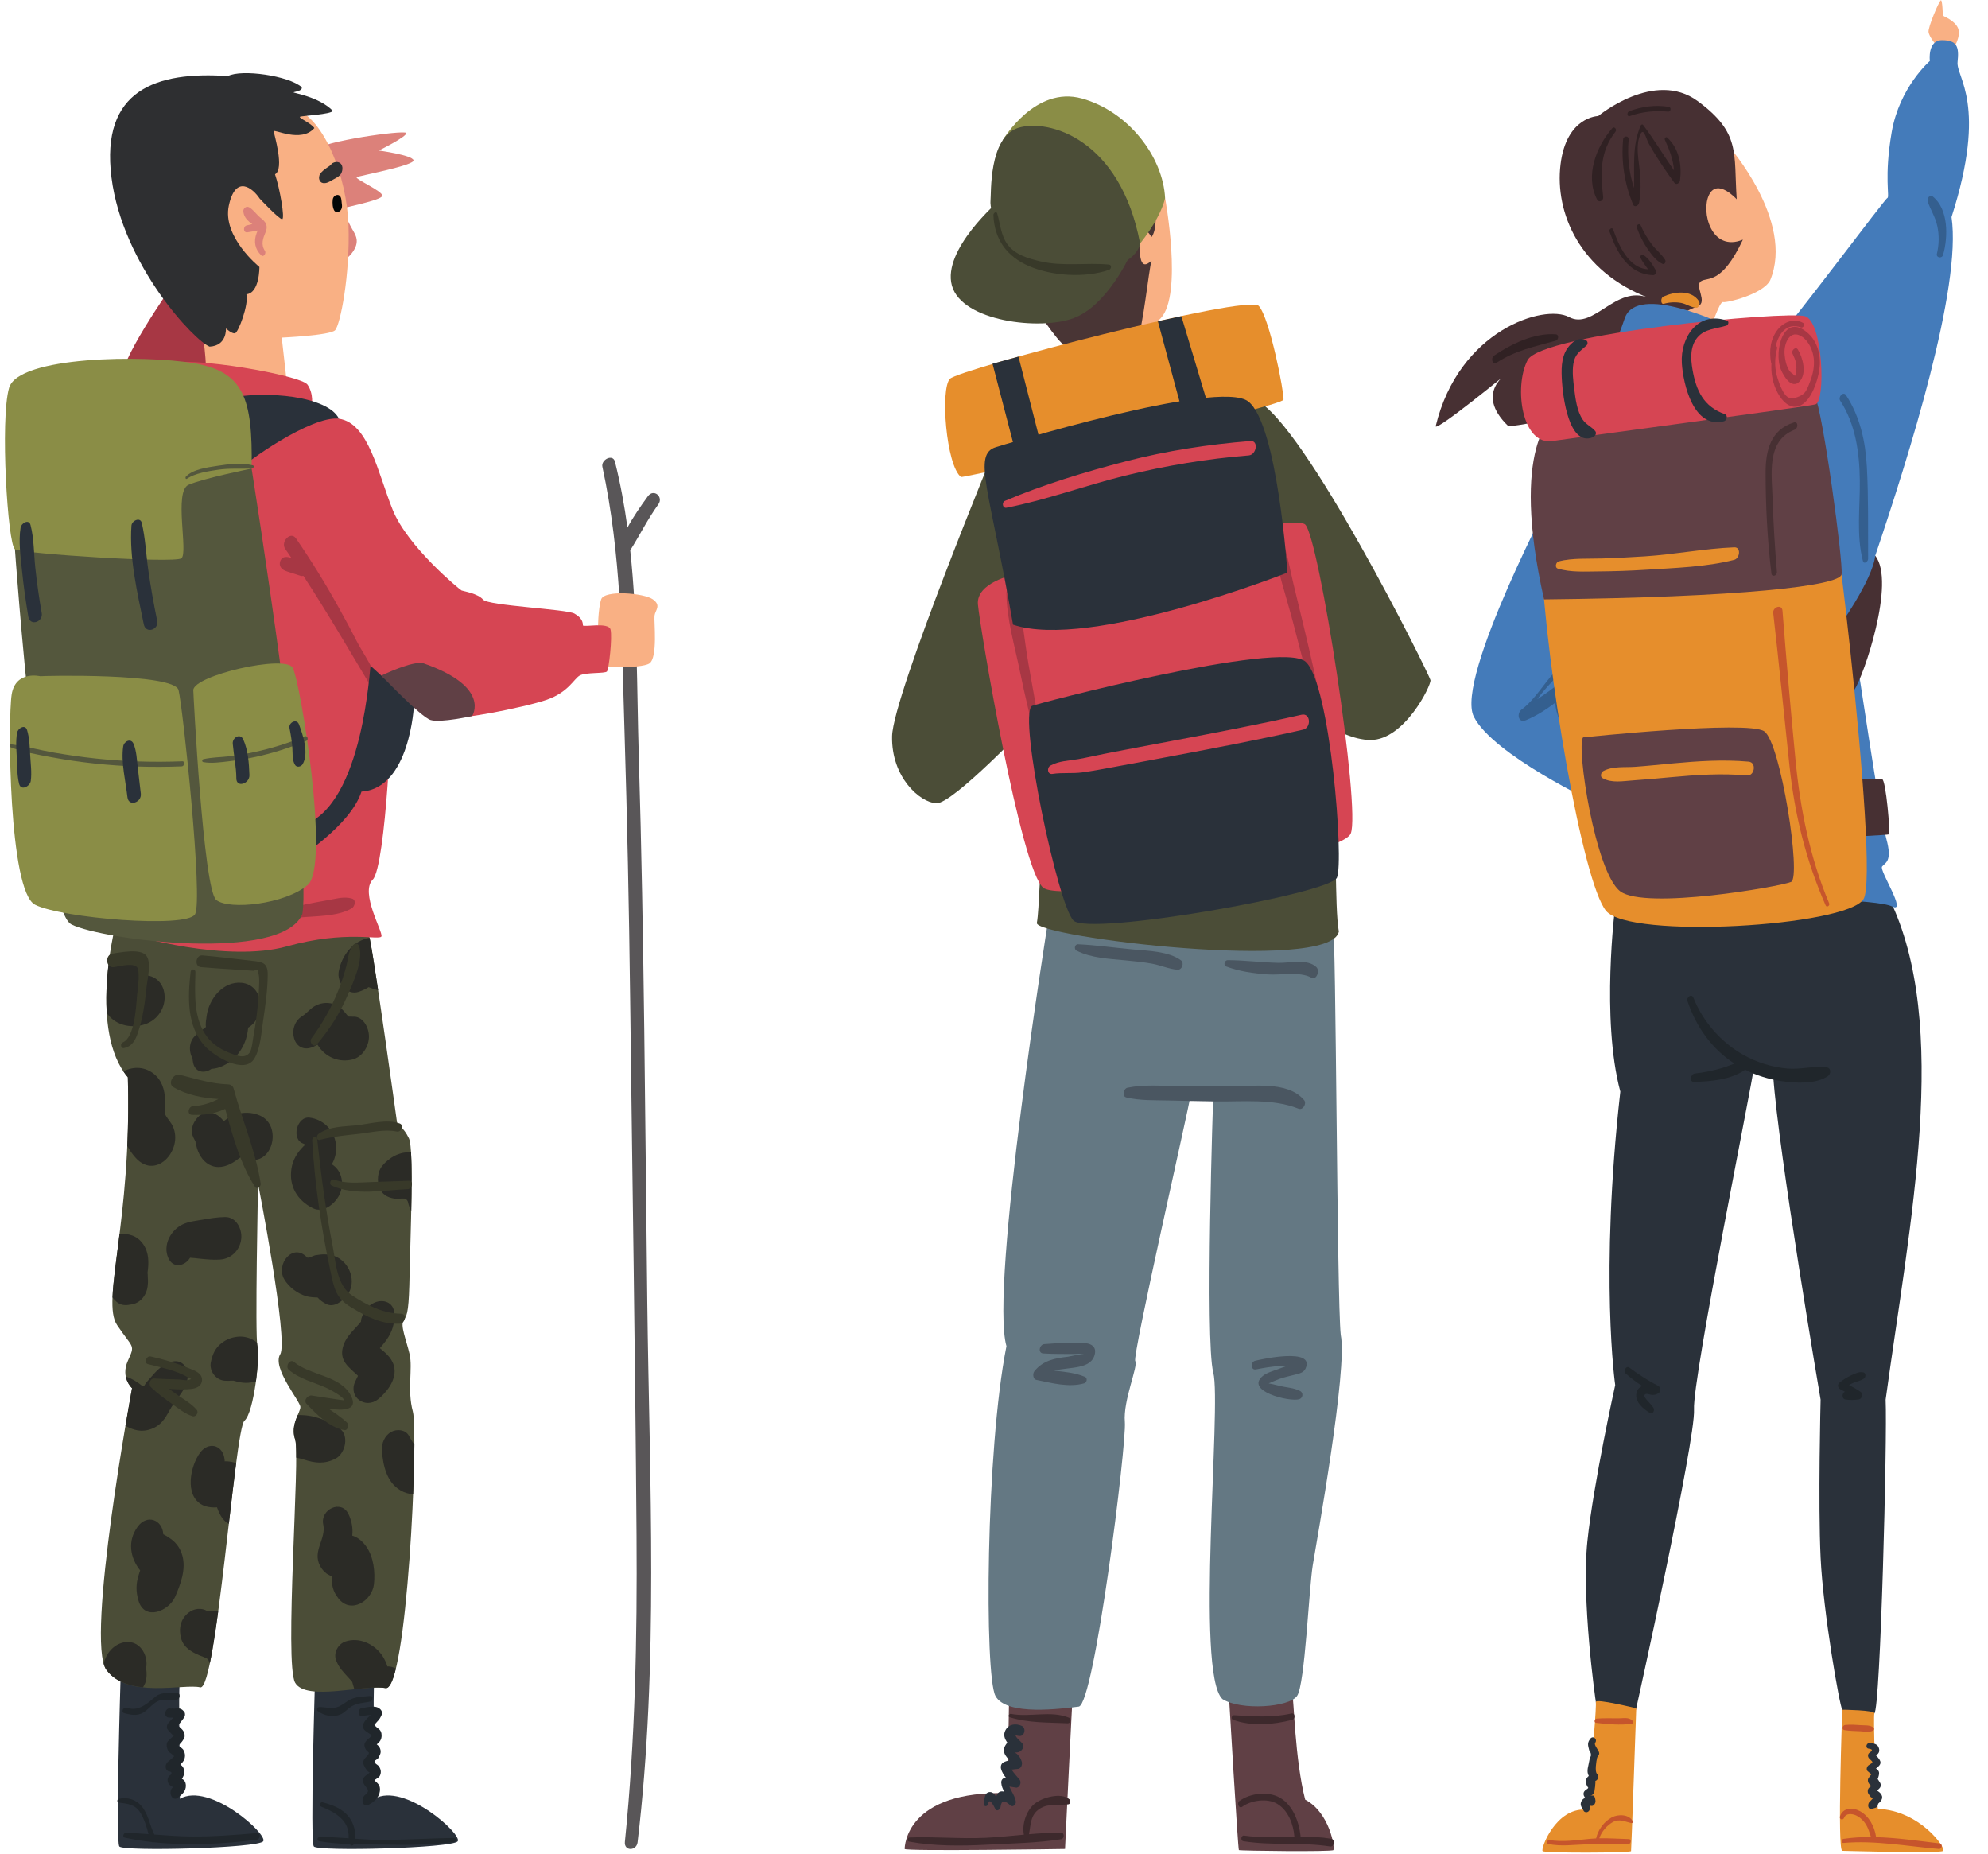 <?xml version="1.0" encoding="UTF-8"?><svg xmlns="http://www.w3.org/2000/svg" xmlns:xlink="http://www.w3.org/1999/xlink" height="2359.3" preserveAspectRatio="xMidYMid meet" version="1.0" viewBox="243.7 321.0 2530.5 2359.3" width="2530.5" zoomAndPan="magnify"><g><g><path d="M 1068.391 952.539 C 1059.348 964.945 1049.961 978.328 1042.387 992.422 C 1038.52 964.184 1033.391 936.176 1026.469 908.566 C 1023.84 898.082 1008.488 905.949 1010.48 915.105 C 1034.379 1025.176 1035.141 1137.586 1038.578 1249.684 C 1042.07 1363.16 1044.41 1476.625 1045.789 1590.156 C 1048.57 1818.441 1052.32 2046.75 1053.949 2275.051 C 1054.879 2405.281 1052.277 2535.34 1039.109 2664.992 C 1037.867 2677.129 1053.938 2676.801 1055.27 2665.559 C 1082.289 2438.422 1070.41 2207.141 1067.629 1978.992 C 1064.82 1747.551 1063.777 1516.008 1056.84 1284.656 C 1054.238 1197.805 1055.32 1108.648 1045.918 1021.375 C 1058.078 1002.02 1068.16 981.578 1081.68 962.906 C 1088.609 953.324 1075.859 942.301 1068.391 952.539" fill="#595658"/></g><g><path d="M 397.238 2454 C 397.238 2455.66 390.617 2664.23 395.582 2670.852 C 400.547 2677.469 572.703 2673.059 578.773 2664.23 C 584.844 2655.398 510.602 2588.641 472.68 2610.16 C 473.383 2588.641 470.32 2472.211 472.68 2461.73 C 475.039 2451.238 397.238 2454 397.238 2454" fill="#2a313a"/></g><g><path d="M 644.801 2454 C 644.801 2455.66 638.18 2664.23 643.145 2670.852 C 648.113 2677.469 820.266 2673.059 826.336 2664.23 C 832.406 2655.398 758.164 2588.641 720.242 2610.16 C 720.945 2588.641 717.887 2472.211 720.242 2461.73 C 722.602 2451.238 644.801 2454 644.801 2454" fill="#2a313a"/></g><g><path d="M 390.156 1500.809 C 390.156 1500.809 356.496 1633.23 406.434 1692 C 411.676 1876.57 372.164 1976.719 392.746 2007.34 C 413.328 2037.961 416.09 2031.34 406.434 2052.859 C 396.777 2074.379 411.781 2087.621 411.781 2087.621 C 411.781 2087.621 352.242 2408.762 379.062 2446 C 405.883 2483.25 477.887 2463.379 498.578 2468.352 C 519.27 2473.32 542.445 2139.77 554.859 2129.012 C 567.277 2118.25 574.727 2046.051 571.414 2034.141 C 568.105 2022.238 572.199 1827.41 572.199 1827.41 C 572.199 1827.41 611.141 2026.988 600.383 2044.48 C 589.621 2061.969 626.039 2104.18 626.039 2111.629 C 626.039 2119.07 612.797 2133.969 619.418 2153.012 C 626.039 2172.039 605.348 2438.551 619.418 2462.559 C 633.488 2486.559 707.152 2464.461 734.465 2469.301 C 761.777 2474.141 776.676 2144.73 769.227 2117.422 C 761.777 2090.109 769.227 2062.578 765.09 2044.48 C 760.949 2026.379 752.672 2007.309 757.641 2001.121 C 762.605 1994.922 764.262 1985.82 765.09 1941.949 C 765.914 1898.09 770.883 1783.871 764.262 1769.801 C 757.641 1755.73 749.363 1751.59 749.363 1751.59 C 749.363 1751.59 720.836 1544.93 713.992 1513.77 C 707.152 1482.602 390.156 1500.809 390.156 1500.809" fill="#4b4d37"/></g><g><path d="M 462.16 685.562 C 462.16 685.562 392.637 783.223 397.602 808.883 C 402.57 834.539 547.496 836.656 546.418 812.148 C 545.344 787.625 525.891 708.734 462.16 685.562" fill="#a73744"/></g><g><path d="M 673.016 588.09 C 681.77 584.852 729.227 576.031 730.328 570.23 C 731.43 564.43 694.484 548.438 697.781 546.512 C 701.082 544.566 771.438 531.613 770.055 524.98 C 768.676 518.363 725.914 512.566 725.914 512.566 C 725.914 512.566 762.883 494.367 760.676 490.219 C 758.469 486.082 653.078 500.98 645.352 511.746 C 637.629 522.496 673.016 588.09 673.016 588.09" fill="#dc817a"/></g><g><path d="M 697.668 625.719 C 697.234 621.988 695.348 618.406 693.512 615.211 C 689.164 607.652 685.137 600.812 683.641 592.07 C 682.965 588.09 677.754 589.008 677.492 592.75 C 676.953 600.43 677.812 607.695 680.34 614.988 C 681.398 618.055 684.332 622.035 684.543 625.258 C 684.902 630.703 679.586 634.121 675.371 636.477 C 665.105 642.172 672.5 659.84 683.223 651.391 C 690.66 645.531 698.867 636 697.668 625.719" fill="#dc817a"/></g><g><path d="M 501.34 741.289 C 501.34 741.289 507.961 791.488 505.203 794.809 C 502.441 798.117 610.039 823.5 610.039 820.742 C 610.039 817.984 602.316 750.656 602.316 750.656 C 602.316 750.656 663.562 747.898 670.184 741.289 C 676.805 734.66 689.496 670.656 687.289 607.746 C 685.082 544.855 656.387 473.676 620.523 459.871 C 584.656 446.082 486.441 529.957 486.441 529.957 L 501.34 741.289" fill="#f9b084"/></g><g><path d="M 1004.84 1123.125 C 1004.84 1122.285 1004.84 1095.797 1008.969 1083.656 C 1013.109 1071.531 1063.32 1075.66 1074.641 1083.656 C 1085.949 1091.668 1077.672 1097.465 1076.84 1104.633 C 1076.012 1111.816 1081.258 1158.207 1070.219 1165.352 C 1059.191 1172.496 999.867 1169.742 999.867 1169.742 L 1004.84 1123.125" fill="#f9b084"/></g><g><path d="M 406.434 1507.707 C 411.953 1512.664 533.895 1546.32 608.938 1525.355 C 683.98 1504.391 727.02 1518.184 729.227 1512.664 C 731.43 1507.148 701.637 1456.941 718.188 1440.387 C 734.742 1423.832 744.398 1215.258 740.262 1211.117 C 736.121 1206.98 764.828 1211.117 764.828 1211.117 C 764.828 1211.117 777.09 1228.914 796.953 1234.707 C 816.82 1240.512 912.414 1221.062 939.727 1211.527 C 967.039 1202.008 974.074 1185.125 981.527 1180.742 C 988.973 1176.359 1013.805 1178.418 1016.281 1175.539 C 1018.773 1172.629 1023.324 1132.078 1020.844 1122.148 C 1018.352 1112.219 985.664 1119.66 985.664 1116.766 C 985.664 1113.871 985.25 1107.668 974.906 1101.863 C 964.559 1096.074 865.238 1091.934 858.617 1084.066 C 851.996 1076.215 833.371 1073.32 831.305 1072.484 C 829.234 1071.652 762.605 1017.035 743.57 969.859 C 724.535 922.684 713.086 859.5 675.148 853.844 C 637.215 848.191 640.527 837.426 640.527 837.426 C 640.527 837.426 643.422 822.527 635.145 810.535 C 626.871 798.527 485.34 773.695 457.613 784.035 C 429.887 794.391 406.434 1507.707 406.434 1507.707" fill="#d64553"/></g><g><path d="M 691.742 1464.539 C 681.949 1461.789 673.688 1464.309 663.746 1466.07 C 651.414 1468.262 639.098 1470.52 626.84 1473.078 C 601.508 1478.391 575.781 1486.801 549.695 1485.922 C 546.496 1485.82 545.59 1491.328 549.004 1491.719 C 573.898 1494.59 598.91 1491.27 623.695 1488.762 C 644.422 1486.648 673.738 1487.719 691.613 1476.828 C 695.438 1474.5 697.414 1466.129 691.742 1464.539" fill="#a73744"/></g><g><path d="M 720.602 1179.258 C 714.539 1163.586 704.793 1150.863 697.16 1135.816 C 689.863 1121.438 682.09 1107.324 674.285 1093.211 C 657.73 1063.266 639.871 1034.441 620.492 1006.242 C 613.684 996.324 600.578 1010.605 606.672 1019.383 C 609.449 1023.391 612.168 1027.434 614.906 1031.453 C 612.07 1030.188 609.246 1029.379 605.828 1030.066 C 600.398 1031.184 598.199 1038.707 601.133 1042.984 C 603.945 1047.09 608.652 1048.137 613.188 1049.598 C 617.5 1050.977 621.824 1052.316 626.121 1053.742 C 627.492 1054.195 628.742 1054.184 629.867 1053.84 C 658.18 1096.984 688.477 1148.824 714.91 1193.016 C 716.727 1196.051 721.609 1181.852 720.602 1179.258" fill="#a73744"/></g><g><path d="M 715.461 1168.449 C 714.328 1166.152 706.879 1344.926 630.043 1370.855 C 617.215 1379.137 622.402 1416.656 622.293 1415.004 C 622.18 1413.34 689.496 1372.512 703.844 1328.375 C 765.645 1324.516 770.637 1218.457 770.637 1218.457 L 715.461 1168.449" fill="#2a313a"/></g><g><path d="M 550.574 917.461 C 553.211 911.461 639.836 849.434 675.148 853.84 C 661.355 825.703 584.105 816.875 528.93 828.461 C 473.75 840.047 550.574 917.461 550.574 917.461" fill="#2a313a"/></g><g><path d="M 262.695 1019.926 C 262.695 1019.926 294.973 1477.621 334.703 1497.504 C 374.43 1517.359 602.867 1546.328 628.523 1484.246 C 641.77 1407.277 563.965 917.297 563.965 917.297 C 563.965 917.297 352.086 865.156 262.695 1019.926" fill="#54573d"/></g><g><path d="M 563.965 917.305 C 563.965 917.305 502.719 929.711 483.684 937.992 C 464.648 946.273 483.684 1024.895 474.578 1031.523 C 465.473 1038.137 271.801 1025.727 262.695 1019.922 C 253.59 1014.141 243.66 855.219 255.246 814.672 C 266.832 774.113 427.402 772.457 490.305 783.215 C 553.207 793.98 565.621 826.262 563.965 917.305" fill="#8a8d46"/></g><g><path d="M 294.973 1181.598 C 296.629 1181.047 465.473 1177.184 470.992 1199.254 C 476.508 1221.324 502.441 1466.316 491.957 1484.531 C 481.477 1502.738 322.012 1489.496 288.355 1472.387 C 254.695 1455.293 253.59 1235.676 258.559 1204.777 C 263.523 1173.879 294.973 1181.598 294.973 1181.598" fill="#8a8d46"/></g><g><path d="M 489.75 1199.27 C 489.684 1201.477 502.441 1453.086 518.996 1466.324 C 535.547 1479.562 606.727 1471.656 635.418 1447.195 C 664.113 1422.734 626.039 1187.129 616.105 1170.57 C 606.176 1154.023 490.301 1180.504 489.75 1199.27" fill="#8a8d46"/></g><g><path d="M 475.793 1289.809 C 439.188 1291.254 402.523 1290.16 366.082 1286.336 C 348.137 1284.441 330.266 1281.883 312.488 1278.801 C 294.27 1275.645 276.223 1270.621 257.895 1268.238 C 256.031 1267.996 255.273 1271.234 257.016 1271.914 C 273.391 1278.27 291.391 1281.277 308.605 1284.527 C 326.863 1287.961 345.258 1290.629 363.73 1292.613 C 400.684 1296.598 437.883 1297.758 475.02 1296.293 C 478.578 1296.152 479.605 1289.648 475.793 1289.809" fill="#54573d"/></g><g><path d="M 631.344 1258.156 C 610.574 1266.797 589.059 1273.539 567.039 1278.199 C 556.656 1280.402 546.18 1282.16 535.645 1283.441 C 524.719 1284.77 513.258 1284.652 502.535 1287.152 C 500.672 1287.59 500.582 1290.523 502.516 1290.875 C 512.969 1292.727 524.367 1291.047 534.84 1289.84 C 546.387 1288.523 557.871 1286.652 569.234 1284.211 C 591.258 1279.461 612.688 1272.543 633.477 1263.891 C 636.836 1262.488 635.195 1256.551 631.344 1258.156" fill="#54573d"/></g><g><path d="M 565.555 913.199 C 551.273 909.738 534.766 911.598 520.387 913.867 C 508.172 915.801 489.195 918.059 480.293 927.625 C 479.305 928.676 479.996 931.41 481.68 930.27 C 492.258 923.113 508.508 920.738 520.949 918.855 C 535.66 916.609 549.914 917.957 564.605 917.176 C 566.398 917.086 567.73 913.727 565.555 913.199" fill="#54573d"/></g><g><path d="M 282.113 1281.965 C 281.531 1271.234 281.324 1260.578 278.203 1250.227 C 275.766 1242.16 266.461 1247.766 265.453 1253.504 C 263.543 1264.363 264.605 1275.406 265.156 1286.363 C 265.707 1297.168 265.438 1308.16 268.07 1318.672 C 270.414 1328.047 281.996 1321.586 282.887 1314.867 C 284.324 1304.062 282.707 1292.824 282.113 1281.965" fill="#2a313a"/></g><g><path d="M 422.961 1331.012 C 421.652 1319.891 420.344 1308.754 419.035 1297.621 C 417.852 1287.555 417.574 1276.973 413.66 1267.547 C 410.492 1259.926 401.484 1264.336 400.523 1270.922 C 397.547 1291.32 403.617 1315.043 405.902 1335.434 C 407.332 1348.211 424.285 1342.266 422.961 1331.012" fill="#2a313a"/></g><g><path d="M 296.832 1101.332 C 293.461 1081.973 290.648 1062.539 288.602 1043.004 C 286.738 1025.23 287.066 1006.43 282.555 989.125 C 280.449 981.051 270.844 986.773 269.938 992.371 C 267.051 1010.184 269.941 1029.516 271.746 1047.363 C 273.727 1066.922 276.469 1086.371 279.77 1105.754 C 281.926 1118.398 298.785 1112.527 296.832 1101.332" fill="#2a313a"/></g><g><path d="M 443.809 1111.156 C 439.387 1089.809 435.602 1068.34 432.496 1046.762 C 429.621 1026.77 428.828 1006.156 424.168 986.488 C 422.258 978.426 411.48 983.633 411.035 989.859 C 408.078 1030.938 418.504 1075.523 426.746 1115.57 C 429.328 1128.109 446.121 1122.316 443.809 1111.156" fill="#2a313a"/></g><g><path d="M 553.309 1262.012 C 549.426 1253.504 539.309 1259.793 539.969 1267.465 C 541.25 1282.348 544.469 1296.609 544.543 1311.676 C 544.602 1324.016 561.586 1318.414 561.195 1307.367 C 560.672 1292.547 559.543 1275.672 553.309 1262.012" fill="#2a313a"/></g><g><path d="M 624.168 1242.664 C 621.27 1235.051 610.746 1240.648 612.188 1247.547 C 613.922 1255.852 615.188 1264.289 615.84 1272.746 C 616.414 1280.215 615.27 1287.871 619.246 1294.441 C 621.512 1298.191 627.035 1296.719 628.918 1293.5 C 637.105 1279.5 629.516 1256.699 624.168 1242.664" fill="#2a313a"/></g><g><path d="M 729.223 1180.75 C 729.223 1180.75 770.133 1160.758 783.297 1165.348 C 869.375 1195.398 844.688 1232.273 844.688 1232.273 C 844.688 1232.273 804.543 1241.199 791.852 1237.328 C 779.16 1233.469 729.223 1180.75 729.223 1180.75" fill="#604045"/></g><g><path d="M 574.309 573.82 C 574.309 573.82 599.141 600.32 602.863 599.891 C 606.59 599.477 599.969 561.004 593.762 542.785 C 606.176 536.172 592.52 491.883 592.105 488.164 C 591.691 484.441 626.867 503.473 643.836 484.031 C 640.109 477.812 622.73 470.789 625.625 469.547 C 628.523 468.309 664.941 466.637 667.422 462.09 C 649.629 443.887 616.105 439.324 617.348 438.5 C 618.59 437.672 629.352 436.848 627.695 431.887 C 611.141 417.402 551.551 408.707 533.754 417.816 C 442.711 411.602 371.531 435.191 385.602 546.922 C 399.676 658.664 491.957 755.496 510.578 762.125 C 532.926 760.887 531.27 738.945 531.27 738.945 C 531.27 738.945 538.719 745.988 542.859 745.145 C 546.996 744.32 560.652 708.328 557.344 695.5 C 574.309 693.844 573.898 660.73 573.898 660.73 C 573.898 660.73 526.305 622.656 534.996 582.516 C 543.688 542.375 565.621 560.594 574.309 573.82" fill="#2e2f31"/></g><g><path d="M 674.586 527.535 C 672 526.688 670.156 527.203 667.777 528.203 C 666.449 528.75 665.391 529.828 664.605 531.117 C 664.156 531.438 663.707 531.754 663.258 532.074 C 662.004 532.953 660.742 533.82 659.484 534.715 C 656.344 536.93 653.531 539.008 651.297 542.195 C 649.594 544.605 649.281 548.293 650.715 550.875 C 652.227 553.59 654.57 554.363 657.559 554.031 C 661.27 553.605 664.727 551.254 667.93 549.449 C 671.52 547.445 675.77 545.609 677.883 541.891 C 680.438 537.398 680.73 529.539 674.586 527.535" fill="#2e2f31"/></g><g><path d="M 582.395 606.316 C 580.973 602.609 577.883 600.281 574.938 597.863 C 570.043 593.848 566.324 587.93 560.918 584.844 C 557.137 582.695 552.879 586.223 553.453 590.434 C 554.262 596.367 557.016 599.719 561.41 603.766 C 562.316 604.598 563.578 605.383 564.895 606.184 C 562.492 606.734 560.094 607.312 557.695 607.891 C 552.883 609.031 553.164 617.559 558.684 616.656 C 561.742 616.152 564.805 615.676 567.859 615.129 C 569.227 614.891 570.535 614.684 571.73 614.297 C 571.496 615.141 570.969 616.09 570.363 617.68 C 566.344 628.238 568.203 638.246 576.258 645.988 C 579.285 648.895 582.844 643.066 580.977 640.309 C 575.461 632.168 578.453 624.367 581.734 616.477 C 583.137 613.109 583.742 609.848 582.395 606.316" fill="#dc817a"/></g><g><path d="M 678.633 578.977 C 678.434 577.246 678.352 575.531 678 573.816 C 677.453 571.129 675.676 568.773 672.645 569.145 C 669.707 569.504 667.59 572.145 667.234 575.023 C 666.699 579.379 666.934 585.152 669.195 588.984 C 670.32 590.879 672.992 591.312 674.863 590.52 C 677.184 589.551 678.398 587.449 678.867 585.047 C 679.27 582.988 678.867 581.02 678.633 578.977" fill="#040606"/></g><g><path d="M 575.012 1597.461 C 574.918 1596.82 574.824 1596.18 574.727 1595.551 C 572.816 1582.711 564.531 1573.059 551.375 1571.711 C 527.941 1569.309 509.742 1592.148 506.844 1613.371 C 506.281 1617.48 505.055 1623.59 505.816 1627.961 C 502.184 1630.66 495.348 1636.301 493.48 1637.828 C 484.219 1645.43 483.512 1658.34 488.727 1667.93 C 488.867 1669.059 489.004 1670.191 489.145 1671.32 C 490.98 1686.309 503.992 1687.672 512.934 1681.23 C 525.668 1680.73 538.688 1672.27 546.75 1662.121 C 554.039 1652.941 558.262 1642.039 559.41 1630.359 C 559.453 1629.941 559.52 1629.391 559.598 1628.801 C 569.879 1622.922 576.777 1609.32 575.012 1597.461" fill="#2b2b26"/></g><g><path d="M 644.359 1645.07 C 644.875 1645.82 645.398 1646.559 645.883 1647.34 C 646.133 1647.762 646.395 1648.172 646.645 1648.59 C 644.777 1648.762 643.578 1647.961 644.359 1645.07 Z M 692.441 1614.852 C 692.152 1614.871 688.957 1614.621 687.598 1614.781 C 686.984 1614.238 686.219 1613.59 685.828 1613.102 C 680.488 1606.449 675.887 1601.09 667.469 1598.539 C 659.418 1596.109 650.637 1597.512 643.484 1601.859 C 638.074 1605.16 633.59 1611.039 628.535 1614.07 C 607.594 1626.641 616.852 1664.809 642.988 1653 C 644.742 1652.211 646.23 1651.352 647.727 1650.379 C 648.574 1651.738 649.453 1653.078 650.422 1654.34 C 660.461 1667.441 676.07 1673.219 692.168 1669.391 C 705.027 1666.328 713.504 1652.34 713.348 1639.77 C 713.211 1628.781 705.836 1613.781 692.441 1614.852" fill="#2b2b26"/></g><g><path d="M 666.094 1802.719 C 666.113 1802.691 666.137 1802.66 666.152 1802.629 C 671.184 1793.762 672.941 1783.43 670.668 1773.441 C 666.988 1757.27 654.223 1745.551 637.914 1743.371 C 621.543 1741.18 613.742 1771.211 630.012 1776.449 C 629.746 1776.359 631.012 1777.031 632.387 1777.602 C 631.609 1778.32 630.809 1779.02 630.051 1779.75 C 622.098 1787.621 616.41 1797.012 614.68 1808.211 C 611.219 1830.621 622.25 1848.789 641.988 1858.609 C 656.184 1865.672 672.414 1851.16 676.941 1838.73 C 681.824 1825.309 678.152 1810.102 666.094 1802.719" fill="#2b2b26"/></g><g><path d="M 745.82 2062.871 C 744.363 2050.961 735.84 2043.711 727.188 2036.699 C 730.129 2033.34 733.051 2029.922 735.629 2026.281 C 743.117 2015.73 746.406 2004.91 745.586 1992.039 C 744.715 1978.379 731.84 1974 720.875 1978.551 C 712.566 1982 708.148 1988.391 704.617 1996.41 C 703.621 1998.672 703.199 2000.91 703.16 2003.059 C 695.344 2012.559 685.324 2020.539 681.125 2032.309 C 673.941 2052.449 687.84 2060.789 699.359 2071.871 C 698.094 2074.289 696.941 2076.762 695.777 2079.289 C 686.648 2099.07 708.859 2114.551 724.875 2101.762 C 735.824 2093.012 747.656 2077.898 745.82 2062.871" fill="#2b2b26"/></g><g><path d="M 669.445 1919.5 C 661.551 1916.629 652.891 1917.012 644.766 1918.531 C 642.836 1918.891 635.98 1922.781 634.492 1921.191 C 616.703 1902.199 594.395 1929.75 605.41 1948.871 C 611.227 1958.969 622.387 1967.281 633.543 1970.602 C 637.734 1971.84 644.504 1972.238 647.898 1972.199 C 647.945 1972.25 647.961 1972.27 648.012 1972.32 C 651.465 1976.031 654.164 1977.969 658.816 1980.441 C 668.676 1985.68 679.586 1976.871 685.203 1969.859 C 698.809 1952.891 688.801 1926.539 669.445 1919.5" fill="#2b2b26"/></g><g><path d="M 530.277 1869.828 C 520.695 1869.941 511.336 1871.48 501.914 1873.121 C 493.195 1874.641 483.711 1875.461 475.695 1879.449 C 460.805 1886.852 450.676 1905.75 457.949 1921.969 C 464.316 1936.172 479.48 1932.039 485.652 1921.641 C 489.488 1921.762 493.48 1922.398 497.266 1922.77 C 506.156 1923.629 514.875 1924.629 523.809 1923.988 C 538.094 1922.969 549.059 1912.109 550.758 1897.75 C 552.219 1885.371 544.594 1869.66 530.277 1869.828" fill="#2b2b26"/></g><g><path d="M 574.477 1740.629 C 564.484 1736.199 553.039 1736.16 542.699 1739.512 C 537.242 1741.27 532.855 1744.578 528.574 1747.84 C 524.816 1743.281 520.832 1739.629 515.031 1737.68 C 508.504 1735.488 500.648 1737.34 495.895 1742.461 C 490.641 1748.109 487.414 1754.422 488.098 1762.34 C 488.535 1767.422 490.91 1770.199 492.812 1774.309 C 491.66 1772.121 494.379 1781.871 494.59 1782.801 C 497.566 1792.16 503.727 1801.191 513.328 1804.68 C 523.938 1808.551 534.801 1804.461 543.469 1798.391 C 552.195 1792.27 549.195 1792.859 557.617 1795.719 C 590.141 1806.762 604.203 1753.809 574.477 1740.629" fill="#2b2b26"/></g><g><path d="M 494.59 1782.801 C 494.543 1782.648 494.477 1782.5 494.43 1782.352 C 494.594 1782.879 494.629 1782.969 494.59 1782.801" fill="#2b2b26"/></g><g><path d="M 475.879 2300.879 C 473.477 2292.078 468.645 2284.859 461.188 2279.5 C 460.441 2278.961 454.473 2274.77 451.512 2273.57 C 450.547 2255.07 430.93 2247.469 418.922 2263.922 C 405.465 2282.359 409.484 2303.73 422.098 2319.57 C 421.145 2322.051 420.402 2324.898 419.922 2326.461 C 416.566 2337.328 416.77 2347.07 419.953 2357.949 C 427.688 2384.41 458.746 2371.23 466.652 2353.059 C 473.57 2337.172 480.629 2318.301 475.879 2300.879" fill="#2b2b26"/></g><g><path d="M 710.379 2289.82 C 706.312 2283.879 700.949 2278.691 694.152 2275.98 C 693.465 2275.699 692.762 2275.469 692.055 2275.281 C 692.203 2273.98 692.324 2272.672 692.367 2271.281 C 692.629 2263.09 690.797 2255.359 687.316 2247.969 C 678.254 2228.738 650.98 2241.91 655.156 2261.121 C 659.18 2279.609 640.836 2294.809 651.188 2313.988 C 653.211 2317.738 656.152 2321.219 659.637 2323.77 C 661.668 2324.988 663.77 2326.09 665.895 2327.141 C 666.227 2331.449 666.52 2337.449 666.605 2337.949 C 667.758 2344.672 670.359 2349.988 674.586 2355.352 C 690.324 2375.301 717.32 2358.5 719.711 2337 C 721.402 2321.762 719.262 2302.801 710.379 2289.82" fill="#2b2b26"/></g><g><path d="M 726.48 1832.039 C 729.824 1840.891 736.391 1844.762 745.27 1846.328 C 748.676 1846.941 751.945 1846.328 755.379 1846.281 C 756.703 1846.262 758.133 1846.27 759.5 1846.422 C 759.516 1846.5 759.824 1846.68 760.215 1846.859 C 759.902 1846.891 761.129 1847.801 761.742 1848.129 C 762.141 1848.898 762.656 1849.84 762.805 1850.129 C 762.844 1850.199 762.867 1850.238 762.902 1850.301 C 762.957 1850.559 763.016 1850.828 763.09 1851.16 C 763.977 1855.078 765.328 1858.82 767.164 1862.141 C 767.766 1833.539 767.988 1805.129 766.883 1787.191 C 752.906 1786.852 739.566 1793.18 729.953 1805.07 C 724.305 1812.059 723.402 1823.871 726.48 1832.039" fill="#2b2b26"/></g><g><path d="M 674.887 1557.281 C 672.379 1571.16 684.93 1588.352 700.324 1583.23 C 704.633 1581.801 709.727 1579.352 712.961 1577.238 C 713.508 1577.441 714.156 1577.691 714.969 1578.02 C 717.855 1579.219 720.477 1580.039 723.547 1580.762 C 724.023 1580.871 724.512 1580.93 724.992 1581.031 C 720.375 1550.23 716.324 1524.66 714.176 1514.52 C 693.039 1517.98 678.543 1537.031 674.887 1557.281" fill="#2b2b26"/></g><g><path d="M 508.559 2371.09 C 508.133 2371.078 507.715 2371.109 507.293 2371.121 C 500.246 2366.898 490.875 2367.852 484.055 2373.031 C 473.672 2380.91 470.898 2393.289 474.055 2405.531 C 477.594 2419.25 490.809 2425.238 502.77 2429.68 C 503.977 2430.121 505.949 2431.102 506.477 2431.27 C 507.098 2431.719 507.73 2432.141 508.316 2432.629 C 508.383 2432.711 508.426 2432.77 508.496 2432.852 C 508.641 2433.059 508.781 2433.281 508.926 2433.488 C 509.047 2433.789 509.188 2434.129 509.359 2434.559 C 509.801 2435.641 510.305 2436.672 510.84 2437.68 C 514.418 2420.5 517.992 2397.328 521.5 2371.328 C 519.961 2371.051 518.41 2370.852 516.844 2370.781 C 514.117 2370.648 511.277 2370.891 508.559 2371.09" fill="#2b2b26"/></g><g><path d="M 763.945 2147.801 C 759.535 2140.18 748.598 2139.391 741.621 2143.309 C 733.289 2148 729.121 2157.949 729.832 2167.211 C 731.293 2186.172 735.867 2207.621 753.754 2217.852 C 758.988 2220.84 764.277 2222.289 769.574 2222.648 C 770.539 2198.711 771.078 2176.809 771.141 2159.141 C 768.273 2155.84 766.039 2151.422 763.945 2147.801" fill="#2b2b26"/></g><g><path d="M 429.668 2444.129 C 432.992 2426.75 420.766 2406.75 400.805 2411.211 C 387.988 2414.07 378.664 2425.48 375.637 2438.102 C 376.574 2441.398 377.707 2444.07 379.074 2445.969 C 389.617 2460.609 407.152 2466.41 425.801 2468.379 C 426.738 2466.531 427.691 2464.691 428.594 2462.82 C 430.633 2456.469 430.699 2450.27 429.668 2444.129" fill="#2b2b26"/></g><g><path d="M 736.715 2441.719 C 736.449 2440.629 736.129 2439.551 735.695 2438.5 C 734.043 2434.309 731.914 2430.109 729.215 2426.5 C 718.762 2412.52 700.613 2404.371 683.641 2409.922 C 674.012 2413.07 667.723 2424.461 671.621 2434.289 C 675.457 2443.969 681.273 2449.371 688.055 2456.961 C 689.238 2458.289 691.465 2460.52 692.074 2461.59 C 692.203 2461.82 693.617 2467.289 694.723 2470.801 C 710.555 2469.09 725.195 2467.621 734.477 2469.27 C 739.262 2470.109 743.66 2460.68 747.633 2444.449 C 744.293 2442.621 740.449 2441.57 736.715 2441.719" fill="#2b2b26"/></g><g><path d="M 379.582 1610.039 C 379.984 1610.641 380.379 1611.238 380.82 1611.828 C 391.938 1626.441 411.859 1630.102 428.645 1624.379 C 444.488 1618.988 455.016 1603.078 453.051 1586.172 C 451.316 1571.27 440.754 1562.211 427.105 1562.031 C 426.828 1560.898 426.586 1559.762 426.219 1558.641 C 422.859 1549.059 415.734 1539.762 405.875 1536.172 C 397.703 1533.199 390.043 1533.852 383.359 1536.82 C 380.426 1557.078 377.988 1583.551 379.582 1610.039" fill="#2b2b26"/></g><g><path d="M 675.586 2138.578 C 659.762 2127.93 641.793 2121.109 622.648 2121.922 C 619.25 2129.898 615.109 2140.551 619.434 2152.98 C 620.41 2155.781 620.789 2164.012 620.777 2176.02 C 624.035 2176.68 627.285 2177.43 630.512 2178.469 C 644.863 2183.102 656.723 2184.422 670.574 2177.43 C 683.32 2170.988 688.801 2147.48 675.586 2138.578" fill="#2b2b26"/></g><g><path d="M 529.73 2180.719 C 529.637 2179.039 529.531 2177.398 529.121 2175.52 C 525.492 2159.02 508.621 2156.16 498.617 2169.449 C 485.816 2186.461 478.23 2224.398 501.199 2236.199 C 506.031 2238.68 510.898 2239.34 516.246 2239.43 C 517.492 2239.371 518.734 2239.34 519.98 2239.309 C 520.074 2239.602 520.176 2239.891 520.27 2240.191 C 521.941 2244.84 523.969 2249.281 526.918 2253.289 C 529.066 2256.199 531.863 2258.551 534.996 2260.23 C 538.277 2231.879 541.402 2205.039 544.301 2183.078 C 540.605 2181.719 536.684 2180.898 532.652 2180.691 C 531.68 2180.641 530.703 2180.672 529.73 2180.719" fill="#2b2b26"/></g><g><path d="M 546.18 2022.16 C 538.621 2023 532.34 2025.359 526.234 2029.91 C 517.648 2036.309 514.324 2044.25 512.121 2054.391 C 509.703 2065.52 518.199 2077 529.258 2078.07 C 531.383 2078.211 534.391 2078.359 535.578 2078.219 C 536.316 2078.141 536.879 2078.07 537.371 2078.012 C 537.391 2078.012 537.398 2078.012 537.418 2078.012 C 538.617 2078.031 539.789 2078.031 540.969 2078.07 C 541.348 2078.18 542.391 2078.41 543.52 2078.738 C 552.68 2081.43 560.887 2081.629 569.492 2078.738 C 572.145 2058.961 572.996 2039.762 571.43 2034.109 C 571.219 2033.352 571.035 2031.84 570.883 2029.699 C 570.504 2029.371 570.137 2029.02 569.738 2028.711 C 563.258 2023.699 554.172 2021.262 546.18 2022.16" fill="#2b2b26"/></g><g><path d="M 440.246 1688.191 C 428.859 1678.57 413.879 1677.602 400.828 1684.469 C 400.824 1684.48 400.816 1684.48 400.809 1684.48 C 402.562 1687.09 404.43 1689.59 406.445 1691.969 C 407.344 1723.559 406.91 1752.621 405.711 1779.34 C 408.664 1784.789 412.266 1789.91 416.438 1794.539 C 443.574 1824.66 479.938 1780.828 461.965 1751.219 C 459.324 1746.871 454.988 1742.441 453.395 1737.75 C 453.363 1737.672 453.316 1737.77 453.266 1737.891 C 453.418 1736.449 453.578 1733.02 453.652 1731.922 C 454.699 1716.23 453.152 1699.09 440.246 1688.191" fill="#2b2b26"/></g><g><path d="M 391.938 1977.602 C 396.852 1982.102 403.215 1982.621 409.238 1981.309 C 422.699 1980.25 431.195 1968.301 431.848 1955.68 C 432.227 1952.301 432.035 1948.891 431.762 1945.289 C 431.863 1943.828 431.746 1942.391 431.473 1940.969 C 431.496 1940.719 431.516 1940.5 431.547 1940.219 C 433.32 1927.969 433.371 1915.121 426.059 1904.512 C 418.145 1893.02 406.941 1890.672 395.863 1891.391 C 391.656 1925.379 387.695 1952.172 386.922 1972.141 C 388.348 1973.988 389.992 1975.82 391.938 1977.602" fill="#2b2b26"/></g><g><path d="M 457.934 2055.328 C 448.895 2059.039 442.078 2066.441 435.777 2073.738 C 432.941 2077.039 429.398 2080.559 427.328 2084.43 C 427.141 2084.629 427.004 2084.789 426.836 2084.98 C 426.16 2084.801 425.395 2084.629 424.43 2084.449 C 418.223 2079.379 411.18 2075.23 403.805 2072.75 C 405.734 2082.199 411.797 2087.59 411.797 2087.59 C 411.797 2087.59 408.297 2106.469 403.383 2135.559 C 413.18 2140.719 423.242 2144.359 436.461 2139.461 C 448.234 2135.102 453.598 2126.789 459.398 2116.051 C 465.219 2105.289 474.102 2096.309 479.52 2085.48 L 478.699 2085.449 C 488.32 2070.398 480.102 2046.23 457.934 2055.328" fill="#2b2b26"/></g><g><path d="M 575.531 1827.301 C 569.348 1786.301 551.816 1746.141 541.008 1706.07 C 540.238 1703.219 537.227 1701.102 534.355 1701.012 C 512.391 1700.289 493.453 1694.051 472.473 1688.77 C 464.449 1686.75 456.566 1699.922 464.547 1704.621 C 481.43 1714.551 502.027 1718.5 521.797 1719.609 C 511.645 1724.719 500.586 1728.211 489.289 1728.77 C 483.387 1729.059 481.344 1739.461 487.977 1739.762 C 503.105 1740.441 516.988 1738.41 530.324 1732.211 C 539.762 1766.121 549.621 1802.578 568.328 1831.398 C 570.918 1835.391 576.074 1830.879 575.531 1827.301" fill="#383929"/></g><g><path d="M 754.188 1992.879 C 731.344 1992.59 710.57 1981.898 691.793 1969.539 C 672.184 1956.629 671.301 1928.211 667.148 1906.859 C 658.387 1861.77 652.316 1816.191 647.418 1770.531 C 646.902 1765.699 640.82 1768.039 641.062 1772.172 C 644.395 1828.859 652.785 1885.09 664.711 1940.59 C 669.203 1961.5 671.473 1973.078 690.527 1984.66 C 709.551 1996.219 729.828 2006.699 752.676 2005.551 C 759.496 2005.199 761.801 1992.98 754.188 1992.879" fill="#383929"/></g><g><path d="M 752.457 1750.762 C 736.188 1744.809 714.445 1751.289 697.582 1753.109 C 681.566 1754.84 662.594 1754.27 649.145 1764.012 C 646.336 1766.039 646.027 1772.852 650.934 1771.59 C 667.012 1767.469 682.93 1765.82 699.418 1764.09 C 714.922 1762.461 733.316 1757.648 748.715 1761.039 C 754.512 1762.32 758.352 1752.922 752.457 1750.762" fill="#383929"/></g><g><path d="M 764.055 1823.641 C 747.582 1824.16 731.117 1824.738 714.648 1825.371 C 699.273 1825.961 683.594 1827.512 668.867 1822.141 C 664.516 1820.551 661.918 1827.969 666.051 1829.859 C 694.844 1843.078 732.172 1835.641 762.777 1834.32 C 768.613 1834.07 770.363 1823.441 764.055 1823.641" fill="#383929"/></g><g><path d="M 488.539 2088.371 C 494.754 2087.5 500.922 2084.059 500.867 2076.969 C 500.805 2068.18 491.219 2065.129 484.508 2062.391 C 468.625 2055.91 452.312 2050.941 435.566 2047.262 C 429.992 2046.031 426.367 2055.609 432.012 2057.031 C 448.301 2061.129 468.418 2065.09 482.914 2073.898 C 486.711 2076.199 489.07 2075.449 484.199 2077.031 C 480.719 2078.172 475.051 2076.711 471.238 2076.57 C 460.879 2076.199 450.496 2075.98 440.152 2075.289 C 434.305 2074.898 432.414 2083.102 436.039 2086.59 C 444.215 2094.461 453.555 2101.16 462.789 2107.73 C 470.988 2113.559 479.211 2120.359 488.898 2123.309 C 493.074 2124.59 497.008 2118.602 494.145 2115.219 C 487.52 2107.398 478.418 2102.43 470.07 2096.609 C 466.301 2093.969 462.621 2091.23 458.961 2088.449 C 468.973 2089.109 479.062 2089.691 488.539 2088.371" fill="#383929"/></g><g><path d="M 690.773 2097.898 C 677.559 2071.078 638.703 2071.879 617.93 2054.25 C 612.574 2049.699 606.379 2060.012 611.367 2064.281 C 625.168 2076.078 642.199 2079.66 658.422 2086.891 C 661.188 2088.121 682.012 2098.57 681.328 2103.078 C 681.297 2103.309 641.633 2097.18 640.777 2097.012 C 635.664 2095.98 629.578 2103.012 633.914 2107.59 C 646.59 2120.961 662.957 2137.41 681.668 2140.969 C 686.754 2141.941 688.164 2133.941 685.223 2131.199 C 678.129 2124.578 670.062 2119.301 662.094 2113.809 C 680.246 2116.309 699.738 2116.09 690.773 2097.898" fill="#383929"/></g><g><path d="M 564.758 1543.762 C 543.586 1541.379 522.414 1538.648 501.18 1536.871 C 493.004 1536.18 490.617 1550.922 499.402 1551.75 C 512.551 1552.988 525.75 1553.738 538.93 1554.609 C 545.012 1555.012 551.098 1555.41 557.184 1555.809 C 560.227 1556.012 563.27 1556.211 566.312 1556.41 C 571.328 1554.711 573.363 1555.809 572.418 1559.73 C 574.602 1563.379 573.242 1579.398 573.188 1581.879 C 573.043 1588.262 572.379 1594.68 571.766 1601.031 C 570.531 1613.762 568.766 1626.449 566.41 1639.02 C 565.504 1643.871 564.391 1656.301 561.781 1660.09 C 555.801 1668.789 545.559 1664.531 538.582 1661.988 C 526.75 1657.699 515.672 1651.23 507.84 1641.172 C 489.637 1617.801 491.805 1586.02 492.457 1558.18 C 492.562 1553.602 486.805 1553.621 486.312 1557.961 C 482.691 1589.77 481.27 1626.68 504.32 1652.129 C 515.84 1664.852 555.168 1689.629 567.758 1667.711 C 575.34 1654.512 576.371 1635.09 578.574 1620.41 C 581.438 1601.301 584.398 1580.609 584.473 1561.301 C 584.527 1546.191 577.977 1545.238 564.758 1543.762" fill="#383929"/></g><g><path d="M 429.672 1536.879 C 421.863 1527.84 397.004 1533.09 386.828 1534.609 C 377.234 1536.051 377.969 1553.219 388.762 1551.789 C 396.27 1550.789 410.832 1546.34 417.379 1551.129 C 422.762 1555.07 419.004 1579.262 418.32 1586.309 C 416.895 1601.078 415.551 1641.191 399.867 1647.629 C 396.383 1649.059 397.371 1655.691 401.559 1654.789 C 411.996 1652.57 416.027 1644.762 419.289 1635.16 C 425.57 1616.672 428.285 1596.5 430.254 1577.16 C 431.258 1567.328 436.883 1545.23 429.672 1536.879" fill="#383929"/></g><g><path d="M 700.414 1524.32 C 698.941 1520.699 695.098 1521.371 693.035 1523.961 C 686.863 1531.719 686.879 1541.621 684.375 1551.051 C 681.562 1561.629 678.086 1572.051 673.996 1582.211 C 665.383 1603.602 653.848 1623.91 640.18 1642.469 C 636.66 1647.25 642.855 1655.238 647.281 1649.922 C 662.793 1631.289 675.734 1611.578 685.438 1589.281 C 692.344 1573.41 707.469 1541.68 700.414 1524.32" fill="#383929"/></g><g><path d="M 475.23 2584.711 C 477.031 2582.281 478.199 2579.43 478.168 2575.93 C 478.129 2571.219 476.129 2568.488 473.25 2566.551 C 476.516 2563.691 479.109 2560.371 479.168 2555.379 C 479.199 2552.531 478.352 2549.871 476.785 2547.441 C 476.148 2546.461 471.621 2543.039 470.434 2542.398 C 471.891 2541.922 478.418 2534.488 478.715 2531.109 C 479.375 2523.578 474.281 2521.211 470.281 2516.91 C 472.871 2513.34 476.98 2509.059 478.742 2505.371 C 479.523 2503.73 479.398 2500.75 478.109 2499.352 C 476.137 2497.219 475.359 2496.301 472.707 2495.441 C 470.301 2495 467.891 2495.031 465.48 2495.5 C 463.289 2495.16 461.992 2495.18 461.562 2495.551 C 461.148 2495.34 460.684 2495.211 460.16 2495.172 C 459.93 2495.148 459.695 2495.129 459.465 2495.109 C 457.316 2494.949 455.293 2496.852 454.637 2498.762 C 454.543 2499.039 454.449 2499.309 454.355 2499.578 C 453.445 2502.23 454.211 2505.289 456.914 2506.48 C 458.531 2507.191 461.691 2506.898 464.465 2506.828 C 462.152 2509.309 459.645 2511.66 457.586 2514.238 C 456.191 2515.98 455.672 2519.391 456.66 2521.43 C 457.242 2522.629 464.012 2529.871 464.93 2530.129 C 463.977 2530.762 456.879 2536.672 456.273 2538.859 C 455.238 2542.641 456.32 2546.922 458.363 2550.059 C 458.801 2550.73 465.238 2555.102 465.336 2556.109 C 465.379 2556.578 457.117 2563.379 457.035 2563.461 C 453.629 2566.77 453.492 2573.211 458.277 2575.301 C 462.059 2575.512 462.934 2577 460.906 2579.77 C 456.113 2582.121 455.945 2588.73 459.309 2592.16 C 461.824 2594.738 464.082 2595.352 464.801 2594.98 C 456.496 2599.238 462.234 2614.602 469.961 2608.879 C 475.262 2604.961 480.59 2600.41 480.285 2593.129 C 480.078 2588.199 477.965 2586.211 475.23 2584.711" fill="#20262b"/></g><g><path d="M 729.578 2503.219 C 730.664 2500.789 729.734 2498.262 728.035 2496.488 C 722.082 2490.262 711.801 2493.91 704.176 2494.77 C 699.336 2495.309 698.688 2505.23 704.125 2504.859 C 706.266 2504.711 711.438 2503.551 715.484 2503.629 C 710.824 2507.898 705.551 2512.621 705.773 2518.48 C 706.008 2524.68 716.484 2527.191 716.59 2530.059 C 716.633 2531.309 707.383 2536.43 707.566 2541.719 C 707.633 2543.512 708.227 2545.641 709.176 2547.191 C 711.156 2550.422 713.488 2550.621 713.23 2552.07 C 712.473 2556.281 706.102 2558.129 706.004 2564.211 C 705.941 2567.898 712.695 2577.988 714.367 2576.211 C 712.828 2579.48 706.035 2580.648 705.754 2586.711 C 705.363 2595.07 718.113 2598.129 708.555 2605.109 C 702.523 2609.512 704.793 2622.199 713.215 2617.66 C 719.922 2614.051 726.203 2608.57 727.242 2600.5 C 728.293 2592.34 724.016 2590.379 720.113 2586.551 C 722.648 2584.898 726.203 2583.02 727.191 2580.961 C 729.23 2576.719 728.672 2572.922 726.09 2568.949 C 724.781 2566.941 720.355 2565.449 720.312 2562.559 C 720.297 2561.5 724.387 2559.859 725.156 2558.398 C 727.387 2554.16 729.422 2551.352 727.492 2546.27 C 726.652 2544.059 725.262 2542.551 723.484 2541.109 C 723.395 2541.039 723.32 2540.988 723.234 2540.922 C 726.887 2537.969 729.492 2534.961 729.445 2529.531 C 729.371 2521.102 724.121 2521.531 720.234 2516.051 C 721.57 2514.66 722.848 2513.23 724.066 2511.75 C 726.75 2509.262 728.148 2506.43 729.578 2503.219" fill="#20262b"/></g><g><path d="M 821.734 2659.969 C 793.176 2660.469 764.648 2662.09 736.082 2662.57 C 722.578 2662.789 709.141 2661.922 695.723 2660.969 C 696.762 2651.719 693.66 2641.18 688.469 2634.172 C 680.059 2622.828 667.52 2618.102 654.324 2614.672 C 651.262 2613.871 649.352 2618.84 652.363 2620.07 C 663.215 2624.469 675.328 2630.199 682.223 2640.109 C 685.645 2645.039 687.211 2650.531 687.453 2656.469 C 687.512 2657.922 687.488 2659.199 687.488 2660.391 C 675.137 2659.52 662.789 2658.75 650.402 2658.879 C 647.496 2658.91 646.777 2663.52 649.781 2664.07 C 662.598 2666.398 675.836 2667.371 689.156 2667.828 C 689.379 2668.199 689.598 2668.559 689.883 2668.941 C 691.16 2670.648 693.266 2669.609 694.004 2668.012 C 708.957 2668.391 723.965 2668.199 738.543 2668.559 C 766.227 2669.238 794.215 2668.66 821.707 2665.25 C 824.23 2664.93 824.594 2659.922 821.734 2659.969" fill="#20262b"/></g><g><path d="M 571.016 2653.801 C 543.117 2656.148 515.488 2658.398 487.445 2658.141 C 471.637 2658 455.914 2656.828 440.195 2655.672 C 434.172 2643.898 432.715 2629.891 423.824 2619.461 C 416.414 2610.77 405.996 2607.84 394.91 2610.23 C 392.57 2610.73 392.379 2614.621 394.887 2614.969 C 406.59 2616.609 415.719 2617.109 422.477 2628.078 C 427.184 2635.719 430.426 2645.828 432.73 2655.129 C 423.109 2654.43 413.484 2653.801 403.832 2653.469 C 400.926 2653.371 399.164 2658.879 402.371 2659.59 C 413.496 2662.031 424.969 2663.852 436.629 2665.18 C 437.254 2665.5 437.957 2665.629 438.703 2665.41 C 482.457 2670.16 528.883 2667.738 570.977 2662.172 C 574.969 2661.641 575.516 2653.43 571.016 2653.801" fill="#20262b"/></g><g><path d="M 715.23 2479.32 C 705.531 2480.32 695.82 2479.891 687.238 2485.148 C 682.051 2488.34 678.406 2491.961 672.391 2493.672 C 664.633 2495.879 657.887 2493.379 649.992 2493.461 C 647.641 2493.488 646.059 2497.078 648.125 2498.59 C 656.301 2504.57 667.633 2506.98 677.219 2502.762 C 681.531 2500.859 684.602 2497.48 688.254 2494.629 C 696.934 2487.828 705.266 2488.66 715.195 2486.398 C 718.406 2485.672 719.121 2478.922 715.23 2479.32" fill="#20262b"/></g><g><path d="M 469.246 2475.691 C 460.23 2476.109 450.348 2473.809 442.59 2479.48 C 438.207 2482.691 434.422 2486.68 429.777 2489.68 C 420.156 2495.898 415.133 2496.98 403.965 2494.449 C 400.199 2493.59 397.715 2499.98 401.547 2501.078 C 412.102 2504.102 420.875 2505.301 429.711 2497.941 C 434.117 2494.262 438.758 2488.969 443.961 2486.289 C 452.055 2482.129 460.746 2485.539 469.203 2483.898 C 473.012 2483.16 473.77 2475.48 469.246 2475.691" fill="#20262b"/></g><g><path d="M 1807.938 2478.281 C 1807.938 2479.941 1819.527 2674.543 1820.633 2675.461 C 1821.73 2676.371 1938.711 2677.852 1940.918 2675.461 C 1943.121 2673.062 1936.508 2627.812 1905.047 2611.262 C 1891.816 2559.941 1890.707 2482.273 1888.5 2475.312 C 1886.297 2468.352 1807.938 2478.281 1807.938 2478.281" fill="#604045"/></g><g><path d="M 1937.969 2661.02 C 1925.129 2658.828 1912.129 2658.352 1899.098 2658.398 C 1899.156 2658 1899.18 2657.578 1899.133 2657.129 C 1897.082 2639.238 1889.449 2618.348 1872.969 2608.809 C 1857.934 2600.117 1834.75 2602.93 1821.191 2613.109 C 1817.688 2615.738 1820.871 2623.32 1824.973 2620.289 C 1836.336 2611.898 1856.848 2609.16 1869.262 2616.461 C 1883.438 2624.801 1890.188 2642.777 1891.32 2658.48 C 1869.977 2658.84 1848.512 2660.02 1827.285 2656.988 C 1823.363 2656.43 1822.254 2663.488 1826.43 2664.16 C 1863.18 2670.059 1900.254 2665.098 1936.789 2670.871 C 1942.156 2671.707 1943.695 2662 1937.969 2661.02" fill="#3d292c"/></g><g><path d="M 1887.461 2501.652 C 1862.32 2507.262 1839.699 2505.352 1814.422 2503.832 C 1811.543 2503.652 1810.23 2508.52 1813.039 2509.57 C 1836.52 2518.34 1864.516 2515.953 1888.367 2509.762 C 1892.758 2508.621 1892.512 2500.52 1887.461 2501.652" fill="#3d292c"/></g><g><path d="M 1609.309 2476.07 C 1608.75 2477.73 1599.379 2674.039 1599.379 2674.039 C 1599.379 2674.039 1395.219 2677.23 1395.219 2674.039 C 1395.219 2670.852 1396.871 2599.121 1527.09 2602.98 C 1526.539 2555.531 1528.199 2483.25 1528.199 2478.281 C 1528.199 2473.32 1609.309 2476.07 1609.309 2476.07" fill="#604045"/></g><g><path d="M 1544.789 2539.422 C 1542.391 2536.609 1538 2533.398 1536.609 2530.141 C 1535.48 2527.48 1535.039 2529.738 1541.289 2530.281 C 1547.988 2530.852 1550.211 2520.141 1544.359 2517.441 C 1536.75 2513.941 1527.789 2514.941 1523.5 2522.961 C 1520.371 2528.801 1522.551 2534.16 1526.121 2538.969 C 1525.012 2539.781 1523.98 2541.02 1523.031 2542.91 C 1519 2550.93 1524.012 2555.922 1528.648 2561.262 C 1526 2561.801 1523.41 2562.539 1520.969 2563.82 C 1517.969 2565.41 1517.109 2569.141 1517.93 2572.18 C 1519.051 2576.262 1521.52 2580.121 1524.398 2583.738 C 1523.93 2583.738 1523.469 2583.719 1523 2583.711 C 1519.871 2583.648 1517.961 2586.852 1518.172 2589.66 C 1518.488 2594.09 1520.121 2597.738 1522.012 2601.27 C 1520.469 2600.719 1518.922 2600.52 1517.422 2600.898 C 1514.32 2601.691 1512.648 2604.422 1511.691 2607.691 C 1509.43 2603.809 1506.512 2600.781 1502.27 2601.75 C 1496.301 2603.102 1496.359 2613 1496.41 2617.43 C 1496.449 2620.961 1501.07 2619.672 1501.488 2616.859 C 1503.07 2606.27 1510.43 2622.961 1510.699 2623.449 C 1512.621 2626.91 1516.949 2623.469 1517.289 2620.781 C 1518.738 2609.469 1523.922 2613.52 1530.051 2618.762 C 1533.191 2621.461 1537.219 2616.988 1536.73 2613.762 C 1535.66 2606.711 1531.129 2600.941 1528.512 2594.578 C 1531.289 2595.059 1534.07 2595.512 1536.859 2595.91 C 1541.512 2596.57 1544.301 2589.398 1541.719 2586.102 C 1538.75 2582.289 1534.359 2577.77 1531.27 2573.059 C 1534.25 2572.621 1537.398 2572.41 1539.73 2572.109 C 1543.73 2571.59 1545.328 2566.109 1544.27 2562.898 C 1542.68 2558.109 1542.121 2557.801 1539.359 2554.281 C 1536.379 2550.48 1532.191 2551.75 1539.012 2551.078 C 1543.961 2550.59 1548.621 2543.93 1544.789 2539.422" fill="#2a313a"/></g><g><path d="M 1605.059 2610.922 C 1594.531 2601.48 1569.859 2608.52 1560.141 2616.91 C 1550.121 2625.551 1544.309 2642.359 1546.98 2655.82 C 1530.801 2657.289 1514.621 2659.031 1498.531 2659.809 C 1466.16 2661.379 1433.801 2658.16 1401.559 2659.398 C 1398.629 2659.52 1397.859 2664.102 1400.93 2664.672 C 1432.789 2670.602 1467.949 2670.328 1500.23 2668.59 C 1531.379 2666.91 1563.789 2666.5 1594.578 2661.602 C 1598.461 2660.98 1599.051 2653.539 1594.629 2653.461 C 1580.961 2653.23 1567.23 2654.09 1553.488 2655.262 C 1555.859 2643.398 1555.102 2630.75 1566.809 2623.07 C 1578.379 2615.469 1590.98 2618.789 1603.531 2617.219 C 1606.371 2616.871 1606.91 2612.57 1605.059 2610.922" fill="#3d292c"/></g><g><path d="M 1604.52 2507.051 C 1581.352 2497.469 1554.59 2506.809 1530.539 2502.129 C 1528.129 2501.648 1526.461 2505.641 1528.969 2506.43 C 1552.781 2513.84 1577.949 2512.961 1602.828 2514.141 C 1606.422 2514.309 1607.922 2508.461 1604.52 2507.051" fill="#3d292c"/></g><g><path d="M 1577.707 1493.289 C 1577.707 1493.289 1503.176 1959.152 1524.793 2034.141 C 1498.395 2167.082 1496.734 2453.012 1510.812 2479.301 C 1524.875 2505.59 1596.891 2495.152 1616.762 2492.922 C 1636.621 2490.699 1677.996 2157.973 1675.52 2130.66 C 1673.031 2103.352 1692.891 2059.16 1688.758 2053.109 C 1684.621 2047.07 1757.457 1729.246 1759.102 1715.172 C 1760.762 1701.105 1788.074 1712.695 1788.074 1712.695 C 1788.074 1712.695 1777.312 2026.383 1788.074 2067.762 C 1798.832 2109.141 1764.91 2450.141 1799.672 2483.25 C 1822.836 2498.152 1884.914 2494.012 1894.844 2479.113 C 1904.773 2464.211 1909.75 2343.371 1914.715 2312.75 C 1919.676 2282.121 1959.406 2062.793 1950.309 2019.754 C 1945.344 1974.23 1944.5 1506.98 1940.367 1496.859 C 1936.23 1486.738 1577.707 1493.289 1577.707 1493.289" fill="#647883"/></g><g><path d="M 1571 1415.055 C 1566.816 1418.316 1566.816 1477.82 1563.504 1495.516 C 1560.195 1513.215 1937.215 1559.57 1947.898 1506.594 C 1942.031 1473.504 1946.441 1378.594 1938.723 1358.734 C 1930.988 1338.859 1571 1415.055 1571 1415.055" fill="#4b4d37"/></g><g><path d="M 1513.852 882.234 C 1513.852 882.234 1380.32 1205.57 1379.215 1257.879 C 1378.109 1310.176 1414.535 1342.164 1435.5 1343.285 C 1456.465 1344.375 1556.348 1239.004 1556.348 1239.004 L 1895.996 1215.359 C 1895.996 1215.359 1945.34 1262.719 1988.387 1262.719 C 2031.418 1262.719 2065.633 1193.184 2064.527 1186.562 C 2063.422 1179.945 1903.387 857.711 1842.152 830.113 C 1780.906 802.531 1513.852 882.234 1513.852 882.234" fill="#4b4d37"/></g><g><path d="M 1726.738 573.027 C 1726.738 573.027 1749.461 695.492 1721.32 725.836 C 1711.938 737.422 1676.68 739.371 1676.68 739.371 C 1676.68 739.371 1666.141 635.355 1669.996 617.695 C 1673.852 600.039 1726.738 573.027 1726.738 573.027" fill="#f9b084"/></g><g><path d="M 1559.09 708.652 C 1559.09 708.652 1589.359 756.188 1599.613 761.148 C 1609.852 766.129 1686.004 758.402 1692.066 749.574 C 1698.141 740.734 1706.418 661.477 1709.184 654.477 C 1711.934 647.492 1697.281 670.73 1694.828 644.73 C 1692.379 618.727 1693.863 598.934 1709.508 622.664 C 1716.344 613.836 1715.246 591.207 1713.031 584.594 C 1710.832 577.965 1543.652 662.781 1559.09 708.652" fill="#493535"/></g><g><path d="M 1466.945 928.062 C 1469.012 929.676 1876.648 838.68 1877.469 829.57 C 1878.301 820.461 1860.098 726.113 1846.027 710.387 C 1831.953 694.66 1465.293 790.664 1452.887 803.082 C 1440.457 815.496 1447.91 913.156 1466.945 928.062" fill="#e68e2c"/></g><g><path d="M 1717.539 729.805 L 1749.688 849.012 L 1783.211 842.395 L 1747.441 723.395 L 1717.539 729.805" fill="#2a313a"/></g><g><path d="M 1533.699 1052.5 C 1533.699 1052.5 1486.258 1062.43 1488.461 1090.012 C 1490.664 1117.609 1543.43 1429.582 1571.785 1450.871 C 1600.129 1472.16 1949.738 1412.812 1962.988 1381.906 C 1976.227 1351.012 1922.715 1005.047 1905.047 988.484 C 1887.391 971.938 1533.699 1052.5 1533.699 1052.5" fill="#d64553"/></g><g><path d="M 1903.07 1117.57 C 1898.695 1099.414 1894.293 1081.246 1889.891 1063.09 C 1885.098 1043.273 1881.805 1021.676 1874.047 1002.828 C 1871.367 996.289 1863.426 1001.242 1864.016 1006.922 C 1867.801 1043.754 1881.605 1081.43 1890.715 1117.312 C 1900.379 1155.406 1910.68 1193.27 1921.508 1231.043 C 1922.727 1235.234 1928.688 1232.062 1927.926 1228.414 C 1920.145 1191.352 1911.957 1154.41 1903.07 1117.57" fill="#a73744"/></g><g><path d="M 1570.93 1266.086 C 1564.504 1232.863 1558.863 1199.414 1552.855 1166.098 C 1547.297 1135.324 1545.395 1100.902 1535.215 1071.363 C 1532.672 1063.953 1524.762 1070.258 1524.785 1075.625 C 1524.941 1108.375 1535.477 1143.602 1541.996 1175.648 C 1548.387 1207.062 1556.062 1237.945 1563.676 1269.043 C 1564.852 1273.828 1571.727 1270.219 1570.93 1266.086" fill="#a73744"/></g><g><path d="M 1511.645 889.988 C 1511.645 889.988 1795.531 802.254 1832.785 832.051 C 1870.023 861.852 1882.441 1049.723 1882.441 1049.723 C 1882.441 1049.723 1630.836 1149.055 1533.164 1115.938 C 1503.367 943.785 1481.117 899.078 1511.645 889.988" fill="#2a313a"/></g><g><path d="M 1557.156 1219.398 C 1559.48 1217.527 1874.16 1134.977 1905.613 1163.121 C 1937.055 1191.266 1954.598 1417.207 1945.496 1437.918 C 1936.395 1458.602 1630.004 1512.406 1610.133 1492.539 C 1590.262 1472.668 1539.781 1233.477 1557.156 1219.398" fill="#2a313a"/></g><g><path d="M 1507.059 783.887 L 1540.48 912.02 C 1540.48 912.02 1573.172 905.82 1573.172 904.578 C 1573.172 903.336 1540.109 774.82 1540.109 774.82 L 1507.059 783.887" fill="#2a313a"/></g><g><path d="M 1900.406 1230.602 C 1845.176 1243.148 1789.559 1253.711 1733.922 1264.203 C 1706.93 1269.285 1679.945 1274.352 1652.977 1279.586 C 1640.738 1281.969 1628.578 1284.855 1616.316 1287.062 C 1603.969 1289.281 1592 1289.141 1580.801 1295.266 C 1575.898 1297.953 1576.918 1306.91 1583.312 1305.91 C 1595.824 1303.953 1608.582 1305.652 1621.234 1303.953 C 1634.66 1302.145 1647.992 1299.562 1661.309 1297.133 C 1687.316 1292.379 1713.289 1287.438 1739.262 1282.547 C 1793.832 1272.266 1848.379 1261.867 1902.531 1249.543 C 1912.953 1247.184 1912.176 1227.914 1900.406 1230.602" fill="#d64553"/></g><g><path d="M 1835.379 882.266 C 1782.062 886.527 1728.965 894.574 1677.16 908 C 1625.297 921.453 1572.152 937.492 1522.812 958.445 C 1518.574 960.238 1519.773 968.164 1524.867 967.164 C 1576.062 957.145 1625.414 938.699 1676.055 926.262 C 1727.719 913.578 1780.152 904.816 1833.195 900.578 C 1843.176 899.773 1846.047 881.406 1835.379 882.266" fill="#d64553"/></g><g><path d="M 1903.66 1721 C 1882.094 1695.609 1836.156 1703.988 1806.375 1703.66 C 1785.418 1703.414 1764.473 1703.156 1743.516 1703.051 C 1722.301 1702.945 1699.766 1701.004 1678.879 1705.262 C 1673.918 1706.281 1671.449 1716.203 1677.359 1717.633 C 1694.805 1721.855 1713.527 1721.059 1731.383 1721.504 C 1751.203 1722.008 1771.027 1722.348 1790.848 1722.688 C 1825.25 1723.258 1864.051 1718.766 1896.547 1731.953 C 1902.246 1734.27 1907.312 1725.297 1903.66 1721" fill="#4a5661"/></g><g><path d="M 1625.523 2030.371 C 1608.73 2028.84 1589.887 2030.352 1573.062 2031.52 C 1566.727 2031.961 1564.387 2042.961 1571.637 2043.422 C 1584.246 2044.23 1596.977 2044 1609.605 2044.129 C 1610.984 2044.152 1623.02 2043.34 1623.875 2044.211 C 1622.82 2043.141 1604.477 2047.449 1603.051 2047.609 C 1586.367 2049.52 1571.293 2052.262 1560.324 2066.102 C 1558.059 2068.941 1558.363 2076.129 1562.828 2077.051 C 1582.133 2081.02 1604.266 2087.039 1623.672 2081.441 C 1627.172 2080.43 1628.398 2074.781 1624.68 2073.191 C 1612.723 2068.09 1599.027 2066.77 1585.594 2065.34 C 1605.301 2060.219 1633.367 2064.352 1637.41 2043.68 C 1639.078 2035.141 1633.137 2031.07 1625.523 2030.371" fill="#4a5661"/></g><g><path d="M 1841.223 2052.801 C 1835.27 2054.301 1835.586 2065.09 1842.445 2063.73 C 1852.328 2061.762 1862.297 2060.141 1872.344 2059.379 C 1875.898 2059.109 1879.523 2058.898 1883.109 2058.859 C 1878.344 2060.34 1873.484 2062.402 1870.461 2063.469 C 1864.484 2065.57 1856.188 2067.941 1851.27 2071.93 C 1827.539 2091.168 1885.004 2105.398 1897.453 2101.672 C 1902.207 2100.242 1903.031 2093.648 1898.738 2091.289 C 1890.805 2086.91 1880.418 2086.871 1871.707 2084.43 C 1870.414 2084.059 1858.32 2081.23 1858.496 2081.578 C 1858.426 2081.441 1870.613 2076.379 1871.863 2075.941 C 1879.477 2073.211 1887.312 2071.809 1895.066 2069.668 C 1899.406 2068.461 1903.465 2067.039 1905.527 2062.582 C 1917.941 2035.711 1849.812 2050.629 1841.223 2052.801" fill="#4a5661"/></g><g><path d="M 1746.91 1543.09 C 1731.289 1531.691 1705.145 1531.047 1686.469 1529.359 C 1663.109 1527.242 1639.352 1523.781 1615.98 1522.695 C 1611.66 1522.48 1610.414 1528.973 1614.035 1530.82 C 1632.68 1540.328 1655.781 1541.18 1676.242 1543.156 C 1687.5 1544.242 1698.793 1545.324 1709.938 1547.344 C 1720.984 1549.344 1731.395 1554.18 1742.539 1555.113 C 1748.242 1555.598 1751.469 1546.422 1746.91 1543.09" fill="#4a5661"/></g><g><path d="M 1919.281 1551.758 C 1907.762 1540.734 1885.711 1546.602 1871.238 1546.316 C 1849.605 1545.879 1828.074 1542.977 1806.453 1542.895 C 1802.496 1542.883 1800.492 1549.41 1804.527 1550.957 C 1821.289 1557.328 1839.277 1559.656 1857.09 1561.035 C 1873.543 1562.309 1898.047 1557 1912.621 1565.062 C 1919.742 1569.004 1923.953 1556.219 1919.281 1551.758" fill="#4a5661"/></g><g><path d="M 1520.227 499.164 C 1520.797 498.328 1561.297 429.816 1620.887 446.371 C 1680.492 462.93 1724.152 520.922 1726.738 573.035 C 1719.391 606.102 1681.184 647.492 1681.184 647.492 L 1520.227 499.164" fill="#8a8d46"/></g><g><path d="M 1694.836 630.379 C 1694.836 630.379 1693.176 668.996 1603.797 664.594 C 1514.402 660.172 1503.371 585.684 1504.473 576.859 C 1505.57 568.02 1501.82 495.188 1540.113 483.602 C 1578.406 472.016 1669.445 497.406 1694.836 630.379" fill="#4b4d37"/></g><g><path d="M 1515.492 576.305 C 1515.492 576.305 1442.672 638.652 1455.359 684.449 C 1468.051 730.246 1567.922 741.844 1610.406 725.828 C 1652.902 709.832 1681.199 647.484 1681.199 647.484 L 1515.492 576.305" fill="#4b4d37"/></g><g><path d="M 1655.305 657.719 C 1625.844 654.953 1597.609 660.441 1568.086 653.625 C 1552.57 650.031 1535.414 645.164 1525.727 631.484 C 1517.594 619.992 1516.941 605.645 1512.992 592.586 C 1511.973 589.199 1508.113 592.066 1508.215 594.551 C 1509.223 625.465 1525.344 647.5 1553.355 659.598 C 1582.863 672.348 1624.746 674.949 1655.273 664.496 C 1658.246 663.488 1659.195 658.09 1655.305 657.719" fill="#383929"/></g><g><path d="M 2299.574 1474.598 C 2299.574 1475.148 2281.371 1617.508 2306.199 1710.207 C 2279.715 1945.258 2299.676 2083.707 2299.676 2083.707 C 2299.676 2083.707 2271.988 2208.457 2264.273 2282.398 C 2256.547 2356.34 2274.195 2482.141 2275.301 2488.758 C 2276.422 2495.391 2326.074 2496.84 2326.074 2496.84 C 2326.074 2496.84 2402.211 2153.281 2400.004 2114.66 C 2397.797 2076.039 2475.02 1695.309 2476.125 1679.859 C 2476.125 1679.859 2484.34 1687.879 2500.77 1689.68 C 2507.395 1787.887 2561.129 2102.27 2561.129 2102.27 C 2561.129 2102.27 2557.816 2233.84 2561.129 2303.367 C 2564.426 2372.891 2585.406 2492.781 2588.719 2496.84 C 2592.031 2500.898 2621.828 2506.602 2629.539 2501.539 C 2637.27 2496.488 2646.102 2149.457 2643.895 2102.27 C 2674.793 1876.289 2726.973 1625.336 2648.461 1464.438 C 2576.57 1387.418 2299.574 1474.598 2299.574 1474.598" fill="#2a313a"/></g><g><path d="M 2707.195 377.055 C 2707.195 377.055 2699.547 367.945 2698.523 361.945 C 2697.48 355.941 2712.172 321.801 2714.242 321.379 C 2716.309 320.977 2716.512 340.426 2716.93 341.047 C 2717.332 341.672 2732.227 347.051 2736.16 357.188 C 2740.094 367.324 2730.582 382.219 2730.582 382.219 L 2707.195 377.055" fill="#f9b084"/></g><g><path d="M 2443.742 506.371 C 2443.742 506.371 2528.344 602.387 2496.93 677.695 C 2487.855 695.5 2441.508 706.668 2436.965 705.43 C 2432.406 704.188 2420.785 740.453 2420.785 740.453 C 2420.785 740.453 2359.996 714.113 2354.617 705.43 C 2349.234 696.742 2443.742 506.371 2443.742 506.371" fill="#f9b084"/></g><g><path d="M 2454.348 574.645 C 2454.348 574.645 2429.949 547.34 2419.188 568.859 C 2408.426 590.383 2422.062 642.516 2462.215 625.969 C 2434.906 683.906 2417.52 673.148 2408.84 678.934 C 2400.145 684.734 2418.059 705.559 2404.691 710.801 C 2391.34 716.031 2380.277 722.359 2380.277 722.359 L 2286.75 824.07 C 2286.75 824.07 2235.441 856.465 2163.836 863.504 C 2118.738 820.461 2163.836 794.809 2163.836 794.809 C 2163.836 794.809 2072.391 869.703 2071.133 863.504 C 2100.523 741.004 2209.355 707.496 2240.828 724.457 C 2272.27 741.414 2300.402 683.066 2342.207 700.043 C 2254.469 666.52 2222.613 591.621 2230.07 530.363 C 2237.508 469.117 2278.055 468.707 2278.055 468.707 C 2278.055 468.707 2349.648 409.113 2404.691 449.68 C 2459.734 490.227 2450.324 515.531 2454.348 574.645" fill="#473033"/></g><g><path d="M 2224.176 941.574 C 2224.176 941.574 2095.426 1184.59 2119.695 1233.043 C 2143.98 1281.48 2275.199 1343.277 2275.199 1343.277 L 2506.504 1464.438 C 2506.504 1464.438 2632.309 1464.949 2652.172 1474.598 C 2672.031 1484.25 2635.594 1428.797 2639.34 1423.836 C 2643.066 1418.867 2652.988 1418.039 2644.719 1388.25 C 2636.445 1358.449 2608.297 1164.676 2606.645 1157.273 C 2604.996 1149.871 2639.477 1055.246 2630.66 1028.199 C 2673.699 900.746 2741.012 686.66 2727.77 597.277 C 2774.113 452.699 2733.285 419.598 2735.48 399.738 C 2737.691 379.875 2734.391 372.148 2715.617 372.148 C 2696.863 372.148 2700.164 398.629 2700.164 398.629 C 2700.164 398.629 2661.551 431.734 2651.609 489.121 C 2641.688 546.508 2649.414 571.953 2646.094 573.023 C 2642.793 574.098 2529.871 726.195 2496.941 762.703 C 2464.008 799.227 2441.219 735.371 2441.219 735.371 C 2441.219 735.371 2327.176 679.922 2311.723 726.332 C 2296.27 772.727 2224.176 941.574 2224.176 941.574" fill="#447bba"/></g><g><path d="M 2267.16 1285.172 C 2264.016 1265.457 2251.254 1247.117 2243.742 1228.727 C 2241.977 1224.371 2239.473 1219.027 2239.527 1214.352 C 2239.582 1209.984 2242.711 1205.84 2243.52 1201.68 C 2244.492 1196.613 2244.758 1193.707 2241.391 1189.547 C 2238.387 1185.816 2233.781 1185.984 2230.273 1188.977 C 2220.785 1197.113 2210.754 1204.059 2200.512 1210.82 C 2208.418 1199.48 2218.754 1189.129 2227.215 1180 C 2229.828 1177.176 2226.754 1171.82 2223.68 1175.047 C 2209.684 1189.797 2196.926 1211.988 2180.672 1223.828 C 2173.855 1228.797 2176.137 1241.609 2185.809 1237.656 C 2199.273 1232.133 2211.785 1224.051 2223.555 1215.16 C 2223.484 1222.828 2225.891 1230.188 2228.73 1237.27 C 2235.98 1255.312 2243.602 1278.578 2257.293 1292.559 C 2261.664 1297.012 2267.867 1289.625 2267.16 1285.172" fill="#345f8f"/></g><g><path d="M 2581.816 1122.699 C 2581.816 1122.699 2627.344 1059.66 2630.656 1028.215 C 2657.129 1061.324 2615.625 1182.328 2604.102 1198.793 C 2592.574 1215.258 2581.816 1122.699 2581.816 1122.699" fill="#473033"/></g><g><path d="M 2578.094 1312.504 C 2578.094 1312.504 2634.348 1312.098 2639.34 1312.504 C 2644.297 1312.926 2650.102 1382.039 2648.039 1382.867 C 2645.957 1383.688 2586.371 1386.59 2586.371 1386.59 L 2578.094 1312.504" fill="#473033"/></g><g><path d="M 2220.133 882.234 C 2220.133 882.234 2198.598 882.543 2205.23 1028.207 C 2211.848 1173.875 2258.203 1443.695 2287.988 1480.117 C 2317.793 1516.527 2594.238 1499.977 2615.758 1465.219 C 2637.273 1430.457 2569.402 863.227 2554.5 835.641 C 2539.598 808.051 2210.199 832.258 2220.133 882.234" fill="#e68e2c"/></g><g><path d="M 2222.613 849.02 C 2221.039 849.703 2164.93 887.777 2209.09 1083.797 C 2458.484 1081.176 2585.574 1066.668 2587.828 1051.984 C 2590.086 1037.32 2564.422 846.715 2553.668 824.074 C 2542.91 801.43 2274.746 826.25 2222.613 849.02" fill="#604045"/></g><g><path d="M 2220.117 882.23 C 2237.113 879.535 2541.258 838.957 2554.508 835.648 C 2567.738 832.324 2564.43 730.34 2541.258 723.391 C 2518.086 716.461 2205.781 745.148 2188.125 779.363 C 2170.465 813.562 2180.781 888.484 2220.117 882.23" fill="#d64553"/></g><g><path d="M 2258.746 1259.422 C 2258.746 1259.422 2468.418 1237.336 2489.383 1251.684 C 2510.359 1266.035 2536.836 1437.418 2523.59 1443.316 C 2510.359 1449.223 2338.199 1479.203 2306.199 1455.383 C 2274.203 1431.566 2249.906 1270.438 2258.746 1259.422" fill="#604045"/></g><g><path d="M 2451.277 1017.547 C 2413.406 1019.023 2375.492 1026.586 2337.531 1029.016 C 2319.523 1030.148 2301.504 1031.117 2283.465 1031.719 C 2265.262 1032.34 2245.609 1030.891 2227.891 1035.355 C 2224.18 1036.309 2222.32 1043.297 2226.742 1044.641 C 2243.059 1049.543 2261.414 1048.309 2278.332 1048.188 C 2298.453 1048.035 2318.559 1047.371 2338.633 1046.09 C 2375.414 1043.719 2415.383 1042.602 2451.199 1033.441 C 2458.266 1031.645 2460.258 1017.199 2451.277 1017.547" fill="#e68e2c"/></g><g><path d="M 2469.57 1290.297 C 2437.043 1287.359 2404.652 1289.582 2372.215 1292.578 C 2356.469 1294.039 2340.75 1295.715 2324.973 1296.84 C 2311.418 1297.812 2296.645 1295.773 2284.473 1302.285 C 2281.781 1303.73 2280.105 1309.238 2283.332 1311.125 C 2295.184 1318.031 2309.59 1314.961 2322.918 1314.109 C 2338.68 1313.09 2354.398 1311.582 2370.113 1310.137 C 2402.551 1307.141 2434.941 1304.918 2467.473 1307.84 C 2477.102 1308.723 2479.945 1291.227 2469.57 1290.297" fill="#e68e2c"/></g><g><path d="M 2572.031 1470.617 C 2547.5 1412.531 2535.219 1350.52 2529.172 1288.023 C 2523.031 1224.797 2517.566 1161.492 2512.594 1098.172 C 2511.902 1089.379 2499.918 1093.406 2500.82 1101.219 C 2508.301 1166.262 2514.602 1231.41 2521.594 1296.5 C 2528.254 1358.574 2542.512 1415.988 2567.516 1473.188 C 2568.938 1476.438 2573.215 1473.457 2572.031 1470.617" fill="#c6552c"/></g><g><path d="M 2527.105 858.629 C 2497.551 867.891 2491.133 894.258 2491.117 922.09 C 2491.117 965.117 2493.371 1008.066 2498.5 1050.781 C 2499.137 1056.082 2505.91 1053.547 2505.523 1048.965 C 2503.02 1018.602 2501 988.145 2500.113 957.688 C 2499.184 925.883 2491.352 881.953 2528.148 867.844 C 2532.777 866.07 2532.824 856.844 2527.105 858.629" fill="#473033"/></g><g><path d="M 2545.715 745.637 C 2514.172 716.449 2500.984 768.016 2510.695 791.578 C 2514.059 799.703 2524.262 816.883 2534.273 806.555 C 2544 796.512 2538.438 775.641 2532.121 765.738 C 2529.402 761.492 2523.492 767.012 2525.281 770.844 C 2527.09 774.695 2529.023 778.812 2529.777 783.027 C 2530.656 787.145 2530.516 791.184 2529.402 795.145 C 2529.652 799.906 2528.41 800.41 2525.66 796.652 C 2517.926 792.645 2515.586 778.074 2515.207 770.516 C 2514.547 757.406 2522.328 739.363 2537.59 749.562 C 2546.281 755.363 2551.438 767.402 2552.426 777.289 C 2553.371 786.957 2551.547 796.309 2548.168 805.344 C 2546.359 810.137 2544 817.289 2540.496 821.062 C 2536.707 825.117 2526.762 829.328 2520.758 827.082 C 2513.762 824.488 2508.48 808.93 2506.469 802.797 C 2502.273 790.035 2502.477 777.117 2505.746 764.211 C 2506.172 762.609 2505.086 761.492 2503.984 761.461 C 2507.773 745.57 2517.879 731.254 2536.191 737.684 C 2539.098 738.703 2541.707 733.645 2539.004 732.055 C 2527.859 725.484 2514.688 730.484 2506.91 740.008 C 2497.18 751.938 2495.453 767.402 2497.996 782.098 C 2498.09 782.617 2498.297 782.98 2498.516 783.262 C 2497.777 796.086 2500.07 808.945 2506.281 820.605 C 2512.047 831.434 2523.098 843.758 2536.379 836.527 C 2549.879 829.172 2557.473 805.375 2559.531 791.449 C 2561.902 775.34 2558.086 757.078 2545.715 745.637" fill="#a73744"/></g><g><path d="M 2274.23 869.547 C 2269.426 863.832 2262.566 861.348 2258.293 854.977 C 2250.918 844.012 2249.16 828.746 2247.527 815.953 C 2246.211 805.617 2244.789 794.234 2246.449 783.887 C 2248.461 771.414 2254.914 768.199 2263.07 760.699 C 2265.207 758.73 2264.887 755.281 2262.359 753.926 C 2253.238 749.039 2244.242 756.512 2238.977 764.039 C 2230.359 776.371 2231.059 792.895 2231.965 807.184 C 2233.016 823.777 2240.332 890.078 2271.34 877.477 C 2274.148 876.332 2276.605 872.367 2274.23 869.547" fill="#2a313a"/></g><g><path d="M 2441.207 735.391 C 2443.699 734.594 2445.031 730.109 2441.988 729.059 C 2405.281 716.414 2382.438 750.137 2384.492 783.27 C 2386.172 810.27 2399.656 867.105 2438.086 857.102 C 2441.824 856.125 2443.414 849.527 2439.199 848.043 C 2412.406 838.59 2402.703 818.34 2398.051 791.266 C 2395.695 777.48 2394.812 761.773 2404.41 750.375 C 2413.727 739.305 2428.367 739.426 2441.207 735.391" fill="#2a313a"/></g><g><path d="M 2326.465 2495.02 C 2326.465 2495.02 2320.273 2674.52 2319.859 2676.758 C 2319.43 2678.992 2210.188 2679.488 2207.305 2676.758 C 2204.391 2674.02 2223.801 2621.473 2262.309 2623.949 C 2272.273 2547.391 2275.711 2491.812 2275.027 2486.992 C 2274.344 2482.172 2326.465 2495.02 2326.465 2495.02" fill="#e68e2c"/></g><g><path d="M 2588.711 2496.84 C 2588.711 2496.84 2582.086 2676.371 2588.711 2676.371 C 2595.32 2676.371 2713.957 2680.23 2717.281 2676.371 C 2720.586 2672.512 2687.52 2625.172 2634.008 2622.961 C 2630.637 2594.711 2628.168 2505.801 2629.535 2501.539 C 2630.887 2497.293 2588.711 2496.84 2588.711 2496.84" fill="#e68e2c"/></g><g><path d="M 2321.695 2510.82 C 2317.078 2506.051 2310.082 2507.758 2303.969 2507.781 C 2294.734 2507.812 2285.387 2507.391 2276.18 2508.148 C 2273.289 2508.379 2272.234 2513.172 2275.527 2513.57 C 2289.703 2515.281 2306.562 2516.719 2320.727 2514.77 C 2322.594 2514.508 2322.75 2511.91 2321.695 2510.82" fill="#c6552c"/></g><g><path d="M 2322.039 2638.93 C 2317.578 2629.703 2303.488 2629.539 2295.453 2633.789 C 2285.48 2639.051 2277.77 2649.641 2275.363 2660.602 C 2272.684 2660.723 2270.02 2660.871 2267.355 2661.133 C 2249.488 2662.871 2233.547 2665.441 2215.594 2662.68 C 2213.156 2662.301 2211.875 2667.141 2214.41 2667.68 C 2230.41 2671.109 2247.207 2668.652 2263.48 2668.113 C 2281.047 2667.531 2298.699 2667.73 2316.27 2667.879 C 2319.801 2667.91 2320.844 2661.562 2317.039 2661.469 C 2304.527 2661.152 2291.992 2660.199 2279.453 2660.461 C 2282.203 2652.152 2288.871 2644.219 2296.422 2639.961 C 2305.242 2634.992 2311.98 2639.5 2320.629 2641.113 C 2321.656 2641.301 2322.426 2639.73 2322.039 2638.93" fill="#c6552c"/></g><g><path d="M 2712.637 2666.953 C 2686.117 2663.84 2658.734 2659.703 2631.582 2658.992 C 2631.633 2658.672 2631.68 2658.34 2631.613 2658.012 C 2629.664 2645.43 2622.816 2632.332 2611.379 2625.992 C 2602.23 2620.91 2589.664 2621.141 2585.828 2632.453 C 2584.496 2636.34 2589.531 2638.191 2591.031 2634.34 C 2593.465 2628.07 2601.445 2629.242 2606.18 2631.301 C 2610.18 2633.031 2613.715 2636.129 2616.414 2639.461 C 2621.098 2645.23 2623.066 2652 2625.246 2658.891 C 2613.449 2658.82 2601.73 2659.453 2590.145 2661.203 C 2587.68 2661.57 2587.328 2666.641 2590.129 2666.391 C 2630.699 2662.801 2671.398 2670.691 2711.785 2674.051 C 2715.703 2674.371 2716.801 2667.441 2712.637 2666.953" fill="#c6552c"/></g><g><path d="M 2628.484 2519.699 C 2624.305 2516.121 2618.16 2516.84 2612.867 2516.5 C 2606.078 2516.051 2599.203 2515.48 2592.41 2516.238 C 2588.91 2516.629 2587.652 2522.129 2591.621 2522.801 C 2598.316 2523.922 2605.172 2523.879 2611.934 2524.25 C 2617.434 2524.551 2623.047 2526 2628 2523.32 C 2629.289 2522.641 2629.598 2520.66 2628.484 2519.699" fill="#c6552c"/></g><g><path d="M 2637.512 2603.422 C 2636.586 2602.301 2635.762 2601.699 2634.691 2600.852 C 2634.172 2600.441 2633.734 2600.16 2633.312 2599.93 C 2633.348 2599.898 2633.363 2599.879 2633.379 2599.84 C 2634.852 2597.352 2637.543 2596.691 2637.691 2593.039 C 2637.805 2590.141 2636.102 2588.949 2634.82 2586.59 C 2634.398 2585.828 2634.043 2585.32 2633.734 2584.973 C 2633.945 2584.531 2634.172 2584.008 2634.414 2583.289 C 2636.879 2575.891 2635.227 2574.43 2631.645 2571.672 C 2639.312 2565.922 2639.164 2562.641 2631.711 2555.051 C 2634.398 2552.98 2636.605 2550.898 2635.5 2546.242 C 2634.059 2540.121 2628.129 2539.402 2622.91 2539.379 C 2619.082 2539.371 2617.98 2545.832 2622.082 2546.332 C 2630.316 2547.332 2624.562 2550.59 2623.055 2551.789 C 2620.801 2553.59 2621.125 2557.02 2622.941 2558.859 C 2628.094 2564.07 2628.906 2563.398 2622.551 2567.281 C 2620.266 2568.68 2618.84 2572.422 2620.719 2574.75 C 2620.703 2574.711 2626.086 2579.629 2625.973 2578.66 C 2626.004 2579 2621.547 2583.77 2621.383 2585.66 C 2621.176 2587.898 2621.516 2589 2622.746 2590.898 C 2624.27 2593.238 2625.387 2593.891 2626.523 2593.512 C 2623.785 2595.289 2620.93 2596.5 2621.156 2601.148 C 2621.305 2603.832 2623.41 2605.379 2624.512 2607.309 C 2625.793 2609.531 2627.461 2607.57 2627.301 2610.039 C 2627.285 2610.27 2622.391 2615.141 2623.266 2614.18 C 2620.688 2617.031 2621.043 2624.422 2626.488 2622.91 C 2627.883 2622.52 2629.277 2622.141 2630.672 2621.75 C 2633.07 2621.09 2634.301 2618.711 2634.336 2616.473 C 2638.402 2612.859 2641.887 2608.73 2637.512 2603.422" fill="#2a313a"/></g><g><path d="M 2276.562 2558.328 C 2277.152 2555.879 2279.293 2555.008 2279.32 2552.199 C 2279.332 2548.559 2272.031 2541.828 2274.199 2538.918 C 2277.57 2534.359 2271.418 2529.027 2267.824 2533.938 C 2263.863 2539.328 2265.012 2542.02 2266.41 2547.801 C 2267.375 2551.777 2268.773 2549.867 2268.773 2555.07 C 2268.758 2555.891 2267.25 2558.719 2267.066 2559.918 C 2265.711 2568.699 2262.551 2574.75 2266.047 2581.117 C 2264.297 2582.469 2262.941 2584.23 2262.34 2586.738 C 2261.43 2590.578 2265.305 2596.59 2265.488 2596.031 C 2264.871 2597.949 2259.906 2599.078 2259.418 2603.059 C 2259.109 2605.559 2260.215 2607.328 2261.543 2608.98 C 2258.871 2609.957 2256.73 2611.938 2255.922 2615.488 C 2255.137 2618.957 2257.613 2622.141 2258.773 2623.801 C 2259.125 2625.168 2259.906 2626.359 2260.969 2626.91 C 2260.969 2626.91 2260.969 2626.91 2260.957 2626.918 C 2260.984 2626.918 2260.984 2626.918 2260.996 2626.93 C 2261.359 2627.109 2261.766 2627.199 2262.199 2627.211 C 2265.5 2627.809 2267.781 2624.43 2267.613 2621.367 C 2267.543 2620.059 2267.332 2619.199 2267.109 2618.637 C 2267.57 2618.867 2268.242 2619.109 2269.234 2619.258 C 2272.551 2619.781 2274.941 2615.418 2274.578 2612.68 C 2274.199 2609.828 2274.02 2608.27 2272.395 2606.051 C 2270.801 2606.039 2269.223 2606.027 2267.625 2606.02 C 2268.312 2605.906 2269.012 2605.801 2269.684 2605.699 C 2269.836 2605.227 2271.863 2604.648 2272.285 2603.949 C 2273.711 2601.547 2274.996 2587.309 2274.328 2587.527 C 2277.949 2586.328 2279.766 2581.059 2276.551 2578.387 C 2273.418 2575.797 2275.668 2562.129 2276.562 2558.328" fill="#2a313a"/></g><g><path d="M 2354.441 2084.703 C 2341.52 2078.094 2329.5 2070.223 2317.867 2061.551 C 2313.656 2058.395 2309.492 2065.762 2313.035 2068.941 C 2319.703 2074.922 2326.824 2080.172 2334.258 2084.973 C 2333.984 2085.055 2333.711 2085.082 2333.434 2085.191 C 2329.559 2086.902 2327.301 2090.344 2326.621 2094.453 C 2324.824 2105.262 2335.445 2114.133 2343.707 2118.992 C 2347.062 2120.961 2349.652 2117.164 2348.887 2114.043 C 2347.625 2108.984 2334.664 2099.484 2336.98 2096.262 C 2339.09 2093.324 2343.184 2096.023 2346.629 2096.191 C 2349.609 2096.332 2351.734 2095.734 2354.34 2094.281 C 2358.027 2092.23 2358.203 2086.625 2354.441 2084.703" fill="#20262b"/></g><g><path d="M 2616.59 2075.09 C 2618.727 2073.348 2618.906 2068.508 2615.805 2067.598 C 2610.629 2066.086 2604.957 2069.078 2600.219 2071.188 C 2594.691 2073.648 2589.758 2076.887 2585.035 2080.66 C 2582.289 2082.848 2582.945 2087.309 2585.887 2088.809 C 2588.008 2089.891 2590.082 2091.039 2592.137 2092.219 C 2588.25 2093.617 2587.688 2101.25 2592.797 2102.039 C 2598.578 2102.938 2604.188 2102.789 2609.973 2101.867 C 2613.781 2101.258 2615.531 2094.707 2612.254 2092.449 C 2607.449 2089.148 2602.371 2086.25 2597.199 2083.566 C 2599.125 2082.527 2601.086 2081.547 2603.094 2080.707 C 2607.656 2078.777 2612.719 2078.258 2616.59 2075.09" fill="#20262b"/></g><g><path d="M 2568.891 1679.363 C 2552.59 1677.152 2535.355 1682.371 2518.562 1680.832 C 2499.086 1679.051 2479.941 1673.051 2462.879 1663.492 C 2434.316 1647.48 2411.238 1621.023 2399.172 1590.602 C 2396.957 1585.051 2390.039 1590.102 2391.652 1594.883 C 2402.598 1627.582 2422.504 1655.754 2451.426 1674.562 C 2446.293 1676.441 2441.207 1678.543 2435.992 1680.082 C 2424.586 1683.422 2413.039 1685.883 2401.207 1687.141 C 2395.633 1687.734 2393.438 1697.953 2399.93 1697.82 C 2420.875 1697.391 2447.273 1695.07 2465.09 1682.371 C 2479.496 1689.621 2494.914 1694.434 2510.949 1696.793 C 2529.164 1699.48 2554.043 1701.023 2570.141 1690.723 C 2574.469 1687.965 2574.895 1680.172 2568.891 1679.363" fill="#20262b"/></g><g><path d="M 2703.863 571.07 C 2700.051 568.012 2696.207 573.777 2697.379 577.27 C 2700.969 587.934 2707.105 596.992 2709.562 608.223 C 2712.184 620.223 2711.969 632.055 2709.145 643.973 C 2707.922 649.137 2715.594 650.406 2717 645.492 C 2723.434 623.012 2724.234 587.398 2703.863 571.07" fill="#345f8f"/></g><g><path d="M 2620.039 915.609 C 2618.305 883.148 2611.449 851.395 2593.48 823.918 C 2589.957 818.559 2583.008 826.188 2586.098 830.93 C 2605.691 861.176 2610.551 896.887 2611.031 932.262 C 2611.484 965.801 2606.336 1002.141 2614.988 1034.941 C 2616.262 1039.734 2621.617 1035.551 2621.602 1032.238 C 2621.406 993.598 2622.117 954.219 2620.039 915.609" fill="#345f8f"/></g><g><path d="M 2295.914 484.223 C 2275.457 507.727 2261.055 544.906 2276.613 574.914 C 2279.023 579.566 2284.93 576.43 2284.387 571.73 C 2280.848 541.414 2280.09 514.031 2300.055 488.551 C 2302.203 485.812 2298.559 481.195 2295.914 484.223" fill="#302123"/></g><g><path d="M 2365.77 495.996 C 2364.207 494.57 2362.133 497.262 2362.844 498.793 C 2368.785 511.801 2373.566 524.129 2374.477 537.758 C 2361.145 518.688 2349.234 498.578 2335.234 480.062 C 2334.23 478.73 2332.605 479.598 2332.078 480.836 C 2320.82 506.93 2324.484 533.289 2323.574 560.234 C 2317.168 540.418 2314.957 519.906 2316.766 498.672 C 2317.215 493.41 2310.191 493.52 2309.746 498.422 C 2307.129 526.992 2311.523 554.449 2322.258 581.008 C 2324.16 585.707 2329.418 582.785 2330.133 578.98 C 2332.621 565.539 2332.219 552.637 2330.98 539.059 C 2329.746 525.508 2326.109 509.777 2330.055 496.52 C 2335.297 478.965 2338.422 496.551 2342.32 503.605 C 2344.375 507.301 2346.559 510.953 2348.738 514.57 C 2356.844 527.996 2365.738 540.914 2374.973 553.598 C 2377.418 556.969 2381.777 553.953 2382.195 550.656 C 2384.688 530.922 2381.051 509.914 2365.77 495.996" fill="#302123"/></g><g><path d="M 2367.875 456.965 C 2350.648 454.199 2333.828 456.48 2317.535 462.559 C 2314.336 463.742 2314.539 470.039 2318.238 468.727 C 2334.137 463.039 2350.367 461.559 2367.141 463.07 C 2370.547 463.367 2371.402 457.527 2367.875 456.965" fill="#302123"/></g><g><path d="M 2351.094 664.582 C 2347.047 657.586 2342.516 649.844 2335.52 645.504 C 2332.867 643.859 2330.945 647.41 2332.102 649.625 C 2334.715 654.566 2338.203 659.055 2341.461 663.688 C 2316.793 662.473 2304.281 633.477 2297.039 613.02 C 2295.82 609.59 2291.363 612.699 2292.406 615.66 C 2301.688 642.145 2316.176 669.922 2347.84 671.168 C 2351.195 671.301 2352.547 667.074 2351.094 664.582" fill="#302123"/></g><g><path d="M 2363.27 651.734 C 2358.789 644.473 2351.484 638.875 2346.281 631.996 C 2340.594 624.5 2335.918 616.52 2332.156 607.891 C 2330.598 604.293 2326.07 607.555 2327.219 610.699 C 2330.613 620.062 2334.965 629.16 2340.621 637.375 C 2345.441 644.387 2352.012 653.367 2359.965 656.836 C 2362.844 658.098 2364.535 653.762 2363.27 651.734" fill="#302123"/></g><g><path d="M 2223.977 746.438 C 2196.73 744.391 2167.406 758.699 2145.473 773.547 C 2140.863 776.66 2143.301 786.125 2148.793 782.527 C 2172.871 766.781 2196.949 762.199 2223.934 754.574 C 2227.629 753.523 2228.543 746.785 2223.977 746.438" fill="#302123"/></g><g><path d="M 2406.328 704.336 C 2395.969 688.809 2373.867 692.488 2360.852 698.516 C 2357.406 700.094 2357.348 708.77 2361.605 707.602 C 2368.828 705.59 2376.363 705.207 2383.691 706.539 C 2390.355 707.762 2396.637 712.625 2403.297 712.684 C 2405.941 712.699 2408.293 707.289 2406.328 704.336" fill="#e68e2c"/></g></g></svg>